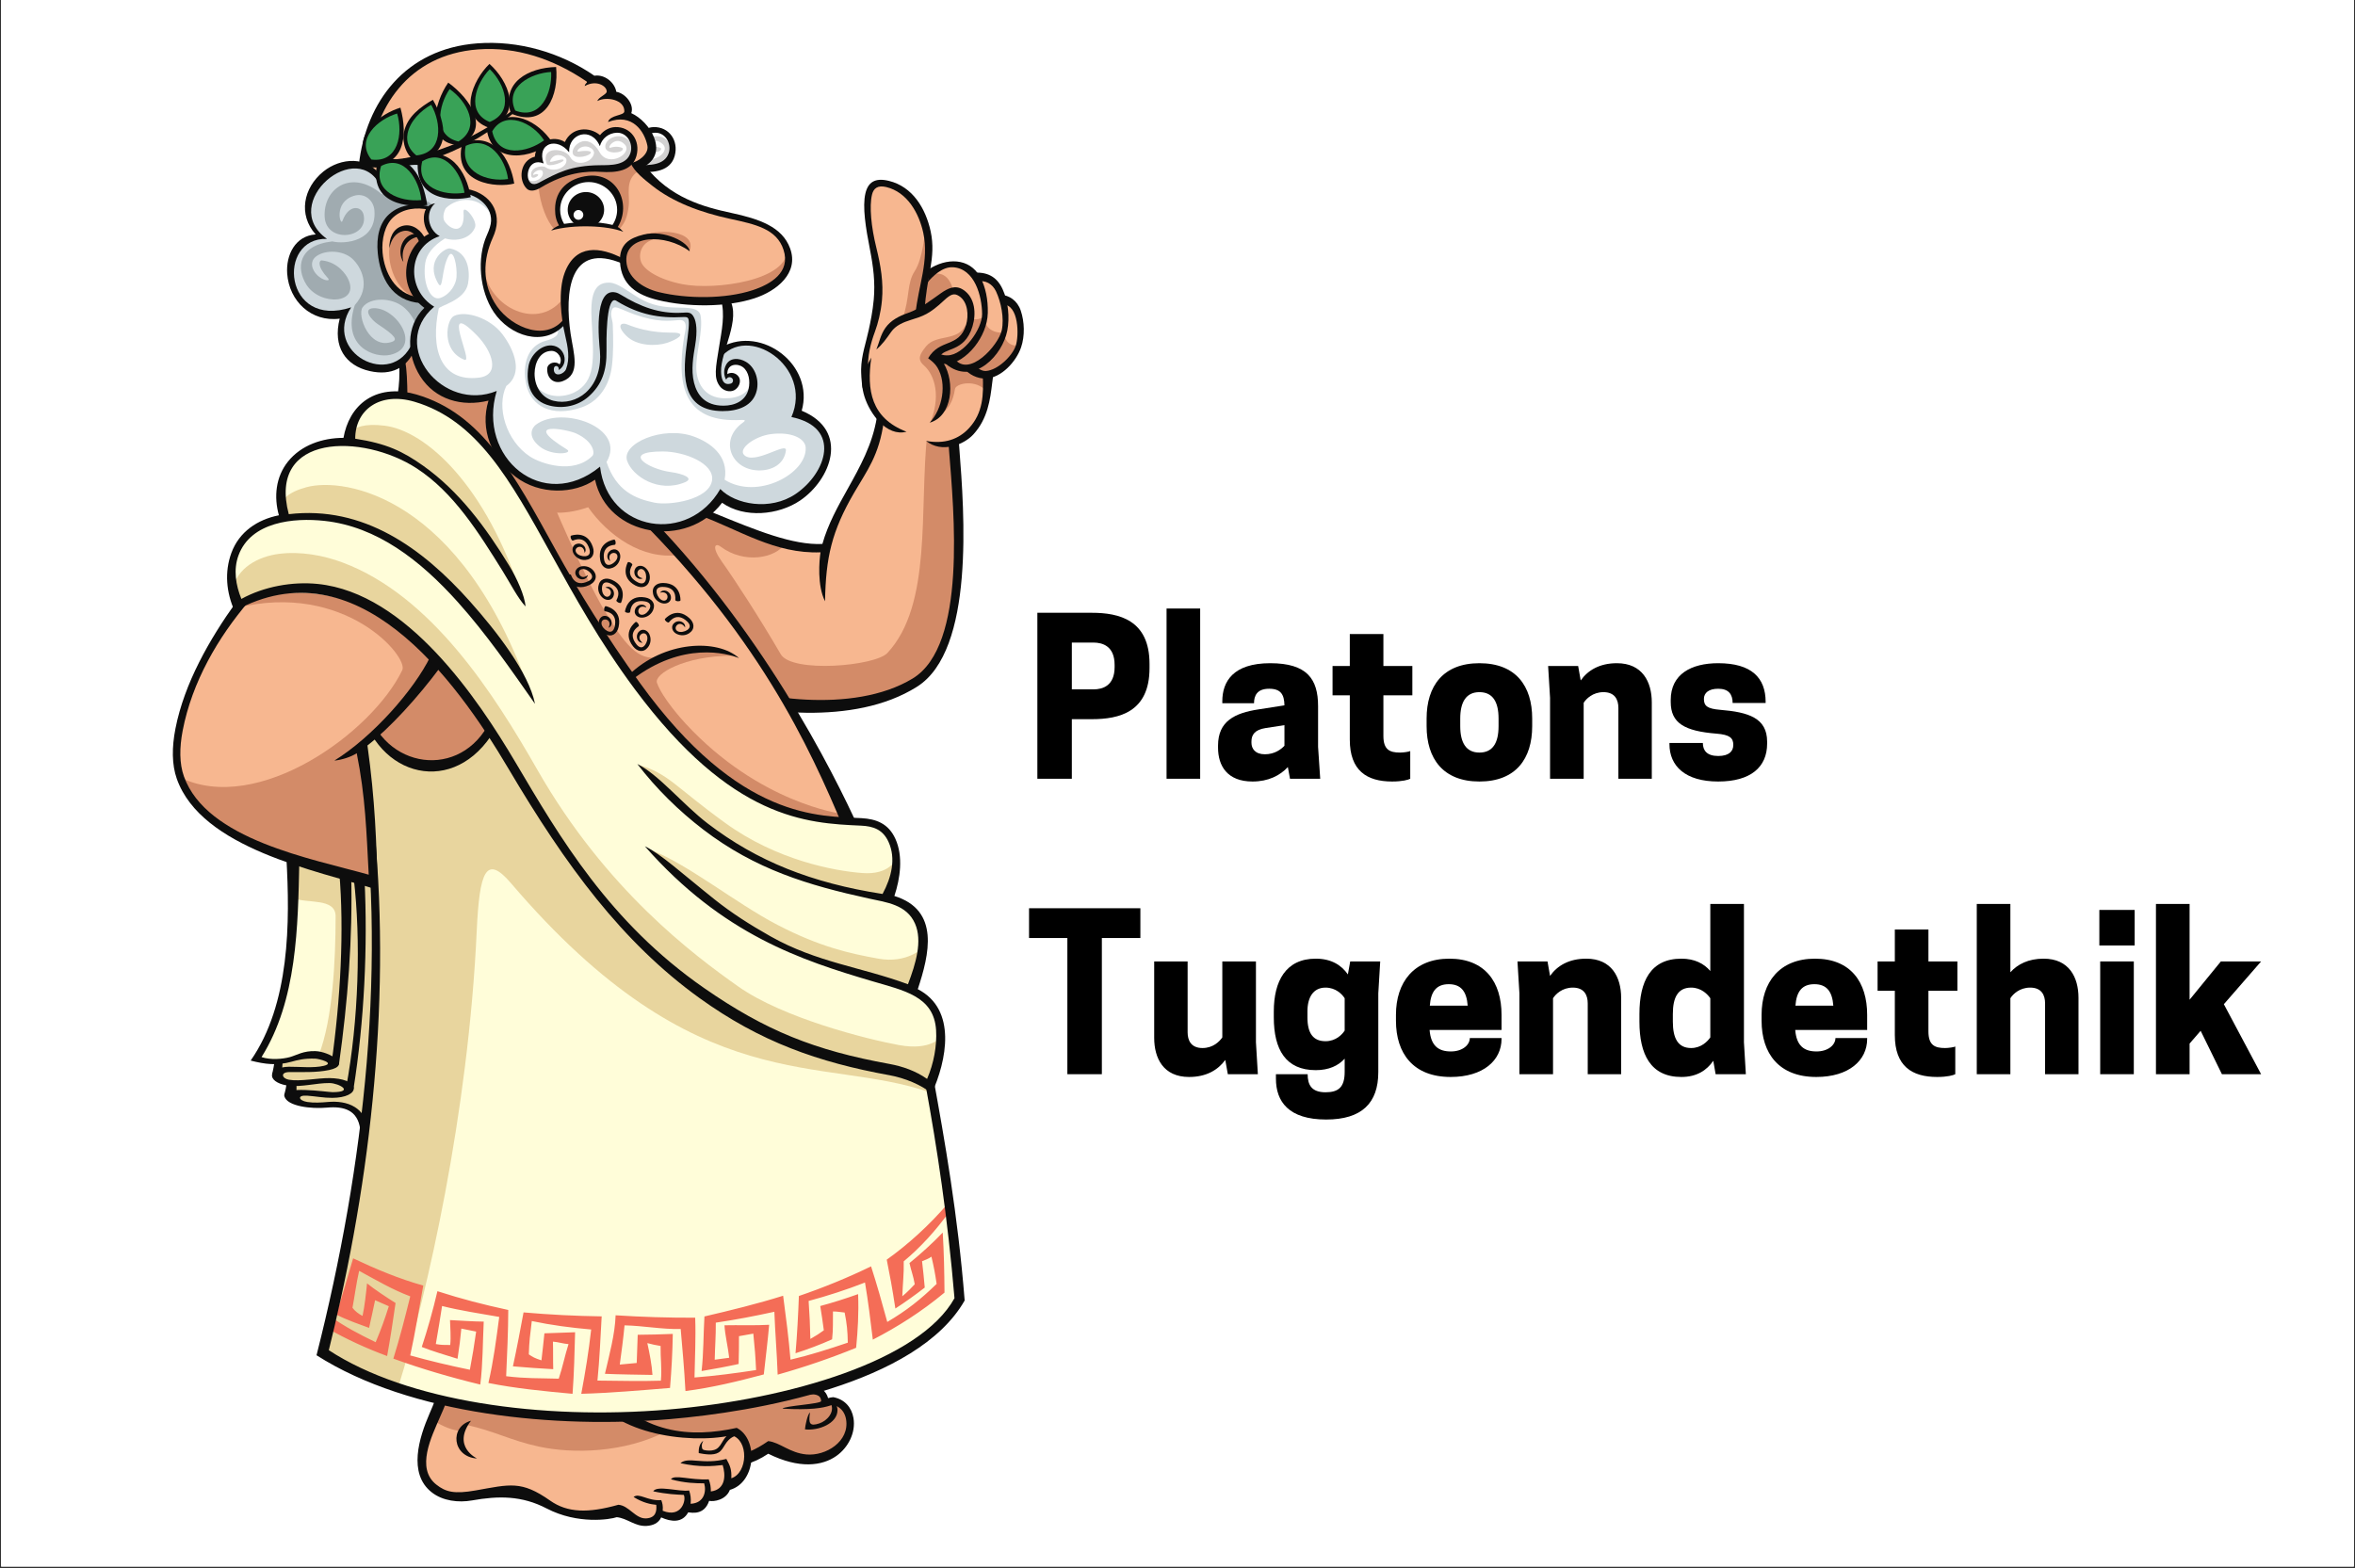 <svg xmlns="http://www.w3.org/2000/svg" xmlns:xlink="http://www.w3.org/1999/xlink" width="500" zoomAndPan="magnify" viewBox="0 0 375 249.75" height="333" preserveAspectRatio="xMidYMid meet" version="1.0"><rect x="0" y="0" width="375" height="249.75" fill="#333333" stroke="none"/><defs><g/><clipPath id="e7ff793f15"><path d="M 0.188 0 L 374.812 0 L 374.812 249.5 L 0.188 249.5 Z M 0.188 0 " clip-rule="nonzero"/></clipPath><clipPath id="cde9bf56c9"><path d="M 66 219 L 120 219 L 120 243.184 L 66 243.184 Z M 66 219 " clip-rule="nonzero"/></clipPath><clipPath id="bec30be51c"><path d="M 57 6.422 L 127 6.422 L 127 49 L 57 49 Z M 57 6.422 " clip-rule="nonzero"/></clipPath><clipPath id="6248506168"><path d="M 153 46 L 163 46 L 163 61 L 153 61 Z M 153 46 " clip-rule="nonzero"/></clipPath></defs><g clip-path="url(#e7ff793f15)"><path fill="#ffffff" d="M 0.188 0 L 374.812 0 L 374.812 256.242 L 0.188 256.242 Z M 0.188 0 " fill-opacity="1" fill-rule="nonzero"/><path fill="#ffffff" d="M 0.188 0 L 374.812 0 L 374.812 249.5 L 0.188 249.5 Z M 0.188 0 " fill-opacity="1" fill-rule="nonzero"/><path fill="#ffffff" d="M 0.188 0 L 374.812 0 L 374.812 249.5 L 0.188 249.5 Z M 0.188 0 " fill-opacity="1" fill-rule="nonzero"/></g><path fill="#d3d2d2" d="M 91.746 29.512 C 99.199 25.492 101.613 27.797 104.816 26.586 C 106.93 25.789 107.434 23.438 106.52 22.016 C 105.484 20.398 102.797 20.117 101.637 22.426 C 100.598 19.938 96.742 20.297 96.344 23.23 C 94.355 21.078 91.246 23.039 91.84 25.301 C 88.762 24.812 89.098 31.137 91.746 29.512 " fill-opacity="1" fill-rule="evenodd"/><path fill="#ffffff" d="M 91.922 28.543 C 92.18 28.402 92.727 27.871 92.477 27.273 C 92.352 26.984 91.812 27.055 91.465 27.262 C 90.957 27.57 90.855 27.969 91.152 27.832 C 91.34 27.742 91.539 27.664 91.754 27.797 C 92.02 27.957 90.859 28.668 90.707 28.098 C 90.309 26.625 92.422 26.273 92.957 26.641 C 94.309 27.582 96.5 26.66 96.281 25.383 C 96.191 24.879 94.328 24.004 93.656 25.676 C 93.504 26.062 95.48 25.215 95.801 25.453 C 96.184 25.742 93.363 26.777 93.129 26.07 C 92.152 23.145 96.121 23.594 96.875 25.008 C 97.73 26.609 100.34 25.949 100.664 24.484 C 100.816 23.793 99.867 23.277 99.203 23.328 C 98.23 23.402 97.836 24.199 98.148 24.148 C 99.566 23.91 100.23 24.082 100.184 24.297 C 100.062 24.848 97.711 25.43 97.328 24.539 C 96.828 23.387 99.598 20.637 101.621 24.34 C 103.074 26.734 106.898 24.402 105.586 23.016 C 104.059 21.41 102.57 23.777 103.312 23.523 C 104.27 23.195 105.258 23.504 105.281 23.668 C 105.371 24.402 102.676 24.633 102.484 23.496 C 102.242 22.035 105.246 20.508 106.832 23.078 C 106.559 20.402 102.973 19.762 101.637 22.426 C 100.598 19.938 96.742 20.297 96.344 23.23 C 94.355 21.078 91.246 23.039 91.84 25.301 C 89.703 25.105 89.363 27.449 90.125 28.477 C 90.535 29.031 91.328 28.91 91.922 28.543 " fill-opacity="1" fill-rule="evenodd"/><path fill="#0d0d0d" d="M 101.609 26.316 C 96.898 26.367 94.879 27.523 91.871 29.117 C 91.402 29.367 90.996 29.367 90.746 29.238 C 89.52 28.613 90.105 24.969 92.656 26.035 C 91.516 22.762 94.809 21.797 96.715 24.25 C 96.582 21.242 100.27 20.109 101.609 23.281 C 101.914 22.066 103.016 21.176 104.32 21.141 C 105.941 21.094 106.957 22.855 106.492 24.344 C 105.852 26.383 103.348 26.301 101.609 26.316 Z M 92.129 29.918 C 96.242 27.43 99.504 27.234 101.754 27.375 C 104.105 27.523 106.754 27.301 107.434 24.836 C 108.109 22.375 106.516 20.176 104.078 20.242 C 103.113 20.27 102.199 20.793 101.633 21.527 C 99.945 20.102 97.125 20.246 96.035 22.621 C 94.215 21.449 91.41 22.477 91.258 24.949 C 88.809 25.598 88.605 28.758 89.992 30.07 C 90.477 30.527 91.312 30.41 92.129 29.918 " fill-opacity="1" fill-rule="nonzero"/><path fill="#d38b68" d="M 90.215 215.605 C 90.215 215.605 84.934 220.293 85.949 226.402 C 86.965 232.512 97.422 231.211 102.203 229.66 C 109.484 227.297 113.637 236.895 122.285 230.852 C 134.82 237.32 138.578 224.254 132.578 223.129 C 131.996 223.277 131.781 223.34 131.395 223.375 C 131.172 221.641 130.074 221.418 129.172 221.473 C 128.777 220.328 127.918 220.574 126.754 220.645 C 126.133 219.445 124.695 219.789 123.719 219.988 C 122.996 217.805 113.848 219.59 107.078 215.805 L 90.215 215.605 " fill-opacity="1" fill-rule="evenodd"/><path fill="#0d0d0d" d="M 89.547 215.414 C 84.832 220.078 82.305 229.582 90.82 231.266 C 94.523 232 98.805 231.395 102.387 230.23 C 105.301 229.285 107.75 230.438 110.227 231.602 C 113.73 233.246 117.285 234.918 122.332 231.547 C 127.27 233.996 130.922 233.504 133.195 231.891 C 135.074 230.562 136.297 228.18 135.902 225.855 C 135.621 224.227 134.562 222.891 132.688 222.539 C 132.395 222.551 132.152 222.621 131.863 222.691 C 131.551 221.574 130.711 220.922 129.57 220.867 C 129.031 219.816 128.051 219.938 127.066 220.02 C 126.293 218.973 125.031 219.117 124.016 219.316 C 123.238 218.391 121.25 218.211 118.672 217.984 C 115.512 217.703 111.375 217.336 107.863 215.543 L 107.648 216.773 C 111.289 218.535 115.402 218.902 118.57 219.184 C 119.902 219.301 122.781 219.059 123.32 220.684 C 124.414 220.457 125.734 219.988 126.398 221.27 C 127.441 221.203 128.332 220.875 128.754 222.102 C 129.559 222.051 130.723 222.035 130.75 223.16 C 130.766 223.629 124.75 223.93 124.617 224.371 C 129.117 224.609 130.98 224.266 132.172 223.883 C 132.594 223.746 132.629 223.715 133.082 223.902 C 134.016 224.289 134.559 225.102 134.723 226.059 C 135.324 229.59 131.496 231.949 128.406 231.664 C 125.734 231.414 124.199 229.742 122.328 229.535 C 118.141 232.465 115.012 232.527 110.734 230.516 C 108.043 229.25 105.379 228 102.023 229.09 C 98.633 230.191 94.555 230.781 91.047 230.086 C 83.676 228.629 86.328 220.418 90.238 216.422 L 89.547 215.414 " fill-opacity="1" fill-rule="nonzero"/><path fill="#f7b790" d="M 140.215 66.586 C 138.914 74.613 133.305 79.992 131.414 87.215 C 121.609 88.02 107.391 77.367 90.68 75.359 C 98.004 86.684 106.82 99.875 114.145 111.203 C 120.57 112.578 135.652 115.215 145.711 108.867 C 155.766 102.52 152.32 75.543 151.949 68.453 C 147.293 64.902 140.215 66.586 140.215 66.586 " fill-opacity="1" fill-rule="evenodd"/><path fill="#d38b68" d="M 147.66 69.035 C 146.355 81.141 148.48 96.285 141.305 104.008 C 139.355 106.105 126.094 107.246 124.324 104.207 C 120.902 98.328 116.906 92.195 114.961 89.477 C 113.246 87.074 113.863 86.391 114.785 87.086 C 118.449 89.84 123.535 88.988 125.105 86.48 C 115.711 84.551 104.781 77.051 90.68 75.359 C 98.004 86.684 106.82 99.875 114.145 111.203 C 120.57 112.578 135.652 115.215 145.711 108.867 C 155.766 102.52 152.32 75.543 151.949 68.453 C 147.293 64.902 147.66 69.035 147.66 69.035 " fill-opacity="1" fill-rule="evenodd"/><path fill="#0d0d0d" d="M 139.625 66.488 C 138.926 70.793 136.938 74.359 134.98 77.867 C 133.402 80.691 131.848 83.484 130.953 86.641 C 126.262 86.863 120.473 84.492 113.879 81.793 C 106.969 78.965 99.188 75.773 90.75 74.762 L 89.484 74.609 L 90.18 75.688 C 93.875 81.406 97.895 87.508 101.914 93.609 C 105.965 99.766 110.02 105.922 113.645 111.531 L 114.02 111.789 C 117.254 112.484 122.672 113.492 128.562 113.531 C 134.492 113.57 140.887 112.621 146.027 109.379 C 155.242 103.559 153.539 81.512 152.77 71.559 C 152.723 70.957 152.68 70.398 152.641 69.898 C 152.328 70.102 151.488 70.363 151.031 70.512 C 151.059 70.891 151.09 71.285 151.121 71.707 C 151.875 81.434 154.023 102.789 145.332 108.07 C 135.742 113.898 119.961 111.051 114.336 108.57 C 110.676 102.91 106.879 98.98 102.91 92.949 C 99.121 87.191 95.332 81.434 91.891 76.129 C 98.898 77.16 105.391 79.863 111.43 82.086 C 117.781 84.422 123.387 88.246 130.656 87.973 C 130.445 89.312 130.109 93.262 131.375 95.773 C 131.504 88.777 132.418 84.652 136.027 78.449 C 138.035 74.996 140.008 72.523 140.734 67.09 C 140.383 66.699 140.137 66.359 139.688 66.09 L 139.625 66.488 " fill-opacity="1" fill-rule="nonzero"/><path fill="#f7b790" d="M 94.055 219.145 C 96.938 227.758 109.043 229.742 116.832 227.965 C 119.688 229.934 120.207 235.996 115.781 236.582 C 115.41 238.832 113.773 238.703 112.434 238.242 C 112.152 239.57 111.988 241.148 109.379 239.926 C 108.914 241.664 107.422 242.27 104.812 240.844 C 104.586 242.047 103.805 242.391 102.809 242.445 C 100.824 242.559 99.816 241.16 98.016 241.047 C 97.129 241.355 92.262 242.309 87.324 239.734 C 82.391 237.16 78.496 237.781 75.047 238.395 C 71.922 238.949 66.285 238.113 67.188 230.949 C 67.707 226.82 69.973 224.422 70.832 219.656 C 79.402 218.844 90.102 219.145 94.055 219.145 " fill-opacity="1" fill-rule="evenodd"/><path fill="#d38b68" d="M 94.055 219.145 C 97.699 224.93 101.277 226.703 106.105 227.984 C 99.395 231.414 91.27 231.598 85.777 230.406 C 81.227 229.418 78.938 227.996 74.23 226.941 C 74.039 226.898 73.664 227.938 73.48 227.93 C 72.191 227.863 70.676 227.34 68.555 226 C 69.449 223.629 70.238 222.934 70.832 219.656 C 79.402 218.844 90.102 219.145 94.055 219.145 " fill-opacity="1" fill-rule="evenodd"/><g clip-path="url(#cde9bf56c9)"><path fill="#0d0d0d" d="M 93.609 220.867 C 96.676 228.324 109.453 230.113 116.504 228.617 C 119.262 229.344 119.098 234.605 116.453 235.457 C 116.512 234.172 116.309 233.52 115.664 232.375 C 111.914 233.363 109.609 231.949 108.352 233.055 C 111.445 233.738 113.457 233.531 115.074 233.352 C 115.535 234.801 115.656 237.242 113.195 237.559 C 113.191 236.797 113.109 236.316 112.852 235.629 C 109.867 235.781 107.371 234.797 106.836 235.625 C 109.051 236.238 110.93 236.266 112.129 236.262 C 112.504 237.512 112.156 239.422 109.969 239.52 C 110.066 238.688 109.949 238.031 109.734 237.402 C 108.219 237.656 104.602 236.508 104.016 237.535 C 106.168 238 107.805 238.062 108.879 238.105 C 109.305 238.836 108.582 241.871 105.523 240.633 C 105.602 239.855 105.469 239.383 105.297 238.938 C 103.078 239.105 101.801 237.723 100.887 238.438 C 102.375 239.367 103.625 239.609 104.5 239.688 C 104.605 240.754 104.395 241.762 102.891 241.848 C 101.184 241.945 100.16 239.785 98.461 239.68 C 93.621 241.043 90.355 240.953 87.602 239.016 C 83.004 235.781 81.219 236.43 75.734 237.395 C 72.332 237.996 70.98 237.645 69.492 236.477 C 66.168 233.883 68.727 228.809 70.066 225.707 C 70.707 224.215 71.473 222.66 71.785 220.695 L 70.223 219.668 C 69.805 221.895 69.066 223.605 68.363 225.234 C 66.773 228.918 64.906 234.695 68.754 237.703 C 70.512 239.078 73.008 239.367 75.148 238.988 C 79.398 238.234 83.105 238.211 87.051 240.27 C 92.004 242.852 97.172 242.02 98.207 241.656 C 99.918 241.832 101.094 243.152 102.957 243.047 C 103.938 242.992 104.848 242.625 105.285 241.691 C 106.832 242.398 108.637 242.629 109.586 240.887 C 110.105 240.922 112.133 241.41 112.918 239.055 C 113.688 239.219 115.602 238.914 116.223 237.309 C 120.395 236.121 120.805 229.246 117.316 227.43 C 110.094 229 102.133 228.648 95.168 220.133 L 93.609 220.867 " fill-opacity="1" fill-rule="nonzero"/></g><path fill="#ffffff" d="M 94.332 28.52 C 91.219 27.977 86.898 31.328 89.531 36.031 C 92.117 35.629 94.297 35.492 97.582 36.203 C 99.816 34.305 99.023 29.344 94.332 28.52 " fill-opacity="1" fill-rule="evenodd"/><path fill="#0d0d0d" d="M 93.301 30.586 C 91.699 30.586 90.398 31.852 90.398 33.414 C 90.398 34.977 91.699 36.242 93.301 36.242 C 94.902 36.242 96.199 34.977 96.199 33.414 C 96.199 31.852 94.902 30.586 93.301 30.586 " fill-opacity="1" fill-rule="evenodd"/><path fill="#f7b790" d="M 137.918 136.141 C 135.879 131.883 125.324 104.125 100.141 79.793 C 96.891 76.648 96.219 76.086 92.547 73.285 C 88.168 69.473 85.879 63.801 85.102 59.406 L 65.559 46.812 L 63.234 50.543 C 63.234 50.543 64.512 58.473 63.352 66.637 C 62.184 74.801 101.387 141.973 137.918 136.141 " fill-opacity="1" fill-rule="evenodd"/><path fill="#d38b68" d="M 133.961 129.609 C 133.961 129.609 120.906 127.945 109.184 115.266 C 108.613 114.652 105.504 111.223 104.613 108.773 C 104.094 107.352 108.988 104.484 116.457 104.438 C 117.398 104.434 113.918 103.094 110.539 103.398 C 106.941 103.723 104.734 104.68 104.734 104.68 C 101.648 105.234 99.527 102.789 96.152 97.074 C 92.781 91.359 87.777 79.582 86.965 77.48 C 83.281 76.938 82.328 75.633 79.809 74.098 C 82.93 78.223 96.152 101.969 100.34 107.918 C 104.531 113.867 118.605 131.828 134.773 130.777 L 133.961 129.609 " fill-opacity="1" fill-rule="evenodd"/><path fill="#d38b68" d="M 108.09 88.383 C 105.164 84.977 103.605 83.141 100.141 79.793 C 96.891 76.648 96.219 76.086 92.547 73.285 C 88.168 69.473 85.879 63.801 85.102 59.406 L 65.559 46.812 L 63.234 50.543 C 63.234 50.543 64.102 57.43 63.926 62.965 C 74.961 64.895 80.523 75.141 83.602 79.93 C 86.023 81.887 89.492 82.215 93.656 80.793 C 96.801 85.266 102.27 89.215 108.09 88.383 " fill-opacity="1" fill-rule="evenodd"/><path fill="#fffdd9" d="M 46.598 136.723 C 46.953 147.336 46.613 158.934 40.781 168.676 C 40.781 168.676 42.918 169.238 44.168 169.121 C 44.168 169.121 43.789 170.73 44.078 171.406 C 44.371 172.078 46.32 172.574 46.32 172.574 C 46.32 172.574 45.914 174.535 46.465 174.973 C 47.02 175.414 47.836 176.23 51.703 176.059 C 55.574 175.883 56.949 176.664 58.059 179.055 C 58.059 179.055 61.023 159.461 59.625 140.453 C 55.48 139.414 51.137 138.121 46.598 136.723 " fill-opacity="1" fill-rule="evenodd"/><path fill="#0d0d0d" d="M 63.582 58.035 C 63.617 60.055 63.625 60.762 63.293 63.105 L 64.883 63.199 C 64.832 60.551 64.805 59.121 64.492 57.254 Z M 137.484 133.574 C 134.344 126.375 123.664 103.836 105.406 84.297 L 103.203 84.055 C 122.859 104.191 130.207 122 135.363 134.391 L 137.484 133.574 " fill-opacity="1" fill-rule="nonzero"/><path fill="#f7b790" d="M 94.332 28.52 C 91.219 27.977 86.898 31.328 89.531 36.031 C 92.117 35.629 94.297 35.492 97.582 36.203 C 99.816 34.305 99.023 29.344 94.332 28.52 Z M 101.789 26.109 C 101.875 26.41 102 26.746 102.156 27.109 C 110.543 36.852 122.875 32.055 125.336 39.605 C 127.789 47.137 114.004 49.402 105.266 47.438 C 101.098 52.668 94.367 58.039 85.875 56.527 C 70.535 53.801 72.441 48.715 63 47.926 C 53.766 34.039 55.117 9.094 76.047 7.504 C 82.422 7.023 89.16 8.922 94.535 12.723 C 95.73 12.211 97.848 13.914 97.531 15.176 C 99.402 15.141 100.465 17.121 99.914 18.246 C 102.547 18.816 105.766 25.105 101.789 26.109 " fill-opacity="1" fill-rule="evenodd"/><path fill="#d38b68" d="M 89.988 47.102 C 86.016 53.109 77.637 48.961 77.078 42.73 C 77.07 50.848 84.449 56.418 89.988 51.301 C 89.988 51.301 89.754 50.078 89.988 47.102 " fill-opacity="1" fill-rule="evenodd"/><path fill="#a0abb0" d="M 70.816 32.969 C 73.848 25.152 62.227 22.566 60.664 29.355 C 59.574 25.566 54.984 24.957 51.672 27.656 C 47.941 30.703 48.52 35.656 51.418 37.879 C 42.965 36.949 44.559 52.48 54.812 49.867 C 51.289 58.91 65.043 63.305 66.531 53.086 C 66.66 52.223 68.441 50.086 68.375 49.004 L 70.816 32.969 " fill-opacity="1" fill-rule="evenodd"/><path fill="#ced8dd" d="M 70.352 33.668 C 73.383 25.852 62.227 22.566 60.664 29.355 C 59.574 25.566 54.984 24.957 51.672 27.656 C 47.941 30.703 48.52 35.656 51.418 37.879 C 42.965 36.949 44.559 52.48 54.812 49.867 C 51.289 58.91 65.043 63.305 66.531 53.086 C 66.605 52.578 66.066 50.379 64.227 48.887 C 62.371 47.379 58.953 47.297 57.746 48.941 C 56.828 50.188 58.777 55.711 62.41 54.449 C 63.375 54.117 62.934 53.457 60.191 51.652 C 59.023 50.887 57.738 49.168 59.465 49.09 C 63.09 48.922 67.344 55.359 62.094 56.527 C 59.742 57.051 54.316 55.355 56.5 48.59 C 59.176 45.625 57.48 42.465 56.082 41.195 C 54.645 39.887 51.895 39.719 50.367 40.82 C 49.598 41.375 49.578 42.18 49.816 42.781 C 50.551 44.629 52.902 45.035 52.219 44.305 C 50.461 42.426 50.801 41.434 51.25 41.48 C 53.895 41.746 55.156 43.879 55.391 44.352 C 57.461 48.469 50.949 48.789 48.777 45.32 C 47.16 42.734 47.438 39.066 52.918 38.453 C 54.883 38.934 60.008 38.473 59.621 33.516 C 59.5 31.914 58.055 30.629 56.289 31.211 C 53.078 32.273 54.211 36.055 54.523 35.203 C 55.516 32.477 57.594 32.77 57.902 34.223 C 58.715 38.074 51.98 38.766 51.703 34.605 C 51.406 30.09 55.906 26.773 60.805 30.941 C 65.133 30.336 67.176 31.199 70.352 33.668 " fill-opacity="1" fill-rule="evenodd"/><path fill="#0d0d0d" d="M 71.84 31.332 C 72.145 28.613 70.742 26.188 67.883 25.355 C 65.184 24.566 62.031 25.512 60.68 28.133 C 58.609 24.773 54.23 25.094 51.48 27.332 C 48.301 29.926 47.449 34.188 50.266 37.34 C 47 37.559 45.52 40.629 45.73 43.586 C 46.043 47.949 49.551 51.336 54.094 50.754 C 52.961 55.215 54.996 58.238 58.895 59.109 C 62.41 59.891 64.688 58.5 65.895 56.023 C 66.07 55.66 65.789 54.961 65.668 54.602 C 62.422 62.152 51.262 56.066 55.914 48.953 C 45.176 52.52 43.98 37.793 52.062 38.047 C 44.141 32.445 57.074 21.457 60.738 29.93 C 61.539 27.152 64.961 25.691 67.598 26.457 C 69.934 27.141 71.164 29.324 70.727 31.52 L 71.84 31.332 " fill-opacity="1" fill-rule="nonzero"/><path fill="#fffdd9" d="M 137.883 136.402 C 144.664 152.332 149.863 174.121 152.605 206.957 C 140.805 227.516 76.684 232.016 51.09 215.59 C 59.551 182.289 61.668 147.547 57.754 121.867 C 55.457 106.789 47.773 101.145 47.852 94.43 C 47.957 85.223 57.207 77.824 65.219 76.25 C 69.023 75.5 98.113 138.973 137.883 136.402 " fill-opacity="1" fill-rule="evenodd"/><path fill="#e8d59e" d="M 137.883 136.402 C 141.691 145.352 145.004 156.148 147.656 169.715 C 147.883 170.867 147.984 172.848 148.203 174.039 C 130.891 167.945 111.156 175.578 81.379 140.688 C 77.398 136.023 76.348 138.758 75.91 148.312 C 74.582 177.254 68.035 206.086 63.48 220.719 C 60.387 220.199 55.488 218.414 51.09 215.59 C 59.551 182.289 61.668 147.547 57.754 121.867 C 55.457 106.789 47.773 101.145 47.852 94.43 C 47.957 85.223 57.207 77.824 65.219 76.25 C 69.023 75.5 98.113 138.973 137.883 136.402 " fill-opacity="1" fill-rule="evenodd"/><path fill="#e8d59e" d="M 46.598 136.723 C 46.668 138.797 46.711 140.906 46.691 143.035 C 48.887 143.977 53.438 142.945 53.441 145.941 C 53.441 153.102 52.969 162.305 50.789 167.977 C 48.547 167.477 46.902 169.121 44.168 169.121 C 44.168 169.121 43.789 170.73 44.078 171.406 C 44.371 172.078 46.32 172.574 46.32 172.574 C 46.32 172.574 45.914 174.535 46.465 174.973 C 47.02 175.414 47.836 176.23 51.703 176.059 C 55.574 175.883 56.949 176.664 58.059 179.055 C 58.059 179.055 61.023 159.461 59.625 140.453 C 55.48 139.414 51.137 138.121 46.598 136.723 " fill-opacity="1" fill-rule="evenodd"/><path fill="#f46d57" d="M 151.004 191.621 C 148 195.148 144.484 198.309 141.199 200.637 C 141.727 203.305 142.039 204.887 142.574 208.418 C 144.105 207.434 145.77 206.238 147.254 205.082 C 147.148 203.68 146.973 202.285 146.824 200.887 C 147.371 200.648 147.781 200.551 148.32 200.16 C 148.727 201.887 148.887 202.754 149.145 204.496 C 146.543 207.023 144.34 208.762 141.285 210.559 C 140.438 207.461 139.688 204.758 138.703 201.703 C 135.066 203.488 130.957 205.152 127.211 206.426 C 127.102 209.395 126.934 212.586 126.676 215.543 C 128.516 214.957 130.703 214.145 132.5 213.324 C 132.695 211.633 132.602 210.41 132.637 208.891 C 133.27 208.883 133.785 208.988 134.496 209.059 C 134.867 210.906 134.965 212.012 135 213.859 C 131.867 214.918 129.062 215.816 125.875 216.57 C 125.594 213.164 125.152 209.77 124.703 206.383 C 120.645 207.664 116.285 208.723 112.172 209.684 C 112 212.57 112.043 215.508 111.719 218.379 C 113.711 218.043 115.66 217.684 117.617 217.254 C 117.664 215.773 117.672 214.301 117.672 212.824 C 118.438 212.691 119.211 212.562 119.953 212.418 C 120.168 214.441 120.309 216.191 120.395 218.223 C 117.133 218.723 113.883 219.152 110.59 219.406 C 110.652 216.328 110.816 212.969 110.699 209.883 C 106.457 209.898 102.234 209.77 98.027 209.5 C 97.93 212.52 97.02 215.816 96.328 218.82 C 98.316 218.914 101.914 218.965 103.895 218.996 C 103.801 217.41 103.43 215.512 103.078 213.93 C 103.867 214.137 104.418 214.262 105.188 214.383 C 105.16 216.422 105.414 217.875 105.238 219.914 C 101.852 220.031 98.527 219.914 95.137 219.898 C 95.473 216.5 95.617 213.082 95.809 209.672 C 91.633 209.613 87.488 209.398 83.367 209.039 C 82.828 211.91 82.301 214.773 81.676 217.629 C 83.82 217.812 85.938 217.973 88.094 218.082 C 88.047 216.625 88.094 215.16 88.047 213.695 C 88.879 213.75 89.707 214.035 90.527 214.09 C 89.887 216.105 89.641 217.586 88.973 219.594 C 85.637 219.496 83.879 219.594 80.598 219.203 C 80.75 215.75 80.926 212.059 80.934 208.652 C 76.906 207.781 73.527 206.906 69.652 205.66 C 68.938 208.738 68.07 211.789 67.16 214.543 C 68.723 215.176 71.254 215.93 72.855 216.426 C 73.164 214.398 73.312 213.242 73.461 211.617 C 74.258 211.789 75.047 211.945 75.82 212.094 C 75.539 214.129 75.203 216.152 74.82 218.172 C 71.625 217.52 68.434 216.766 65.324 215.891 C 66.141 212.145 66.711 208.535 67.398 204.766 C 63.535 203.688 59.844 202.137 56.23 200.426 C 55.363 203.344 54.496 206.484 53.516 209.367 C 55.246 210.27 57.535 211.043 58.77 211.504 C 59.094 210.035 59.426 208.57 59.73 207.098 C 60.461 207.422 61.203 207.738 61.914 208.055 C 61.262 210.113 60.672 211.777 59.82 213.785 C 57.047 212.441 55.109 211.418 52.547 209.668 C 52.422 210.23 52.246 211.109 52.141 211.586 C 55.195 213.328 58.371 214.777 61.645 215.988 C 62.16 213.18 62.578 210.367 62.988 207.543 C 61.574 206.652 59.785 205.484 58.445 204.418 C 58.289 206.035 58.051 208.137 57.727 209.602 C 57.078 209.266 56.492 208.809 56.125 208.297 C 56.453 206.621 56.715 204.477 57.188 202.422 C 59.965 203.918 62.398 205.379 65.328 206.484 C 64.48 209.895 63.68 213.047 62.637 216.402 C 67.051 218.016 71.883 219.422 76.477 220.531 C 76.887 217.41 76.871 213.645 77.027 210.504 C 75.309 210.492 73.535 210.352 71.66 210.262 C 71.688 211.57 71.832 212.926 71.688 214.23 C 70.723 214.227 70.238 214.238 69.398 214.078 C 69.836 211.664 70.059 210.094 70.391 208.02 C 73.445 208.781 76.352 209.203 79.496 209.758 C 79.016 213.367 78.594 216.727 77.77 220.281 C 82.074 221.145 86.801 221.609 91.172 222.004 C 91.406 218.871 91.496 215.34 91.578 212.199 C 89.957 212.27 88.32 212.324 86.691 212.371 C 86.562 213.809 86.371 215.238 86.219 216.676 C 85.109 216.316 84.836 216.152 84.207 215.723 C 84.254 213.715 84.434 212.434 84.68 210.414 C 87.828 211.078 90.883 211.477 94.137 211.762 C 93.727 215.367 93.223 218.438 92.559 222.004 C 97.156 221.879 102.074 221.449 106.691 221.07 C 106.93 218.203 107.09 215.34 107.133 212.465 C 105.281 212.543 103.422 212.59 101.547 212.602 C 101.504 214.102 101.453 215.594 101.387 217.094 C 100.504 217.191 99.562 217.277 98.691 217.348 C 98.973 215.266 99.254 213.191 99.449 211.102 C 102.484 211.164 105.344 211.75 108.391 211.684 C 108.688 215.172 108.941 217.711 109.148 221.562 C 113.336 221.035 117.5 220.016 121.625 218.918 C 121.902 216.359 122.258 213.57 122.477 211.012 C 120.379 211.145 117.473 211.039 115.363 211.09 C 115.449 212.676 115.938 214.617 116.113 216.266 C 115.348 216.375 114.574 216.473 113.809 216.574 C 113.852 214.508 114 212.742 113.98 210.672 C 117.281 210.18 120.043 209.648 123.305 208.938 C 123.434 212.398 123.699 215.312 123.832 218.953 C 128.039 217.77 132.215 216.348 136.328 214.672 C 136.594 211.918 136.762 209.203 136.641 206.125 C 134.648 206.836 132.637 207.48 130.613 208.023 C 130.871 209.516 130.969 210.391 131.184 211.891 C 130.488 212.395 129.984 212.734 129.039 213.266 C 128.996 211.25 128.91 209.227 128.762 207.215 C 131.785 206.402 134.789 205.43 137.738 204.277 C 138.25 207.301 138.617 210.332 138.984 213.379 C 142.895 211.359 146.727 208.945 150.398 205.883 C 150.375 202.688 150.312 199.508 150.117 196.316 C 148.555 197.973 146.469 199.84 144.82 201.18 C 145.133 202.574 145.418 203.16 145.66 204.555 C 145.195 205.055 144.496 205.801 143.68 206.469 C 143.746 204.496 143.953 202.875 143.906 200.902 C 146.5 198.762 149.078 195.941 151.188 192.977 C 151.125 192.5 151.062 192.043 151.004 191.621 " fill-opacity="1" fill-rule="nonzero"/><path fill="#0d0d0d" d="M 147.395 172.887 C 149.195 182.707 150.898 193.82 151.988 206.777 C 146.516 216.656 125.863 222.859 106.445 224.508 C 86.215 226.227 64.797 223.199 52.359 215.059 C 53.004 212.484 53.617 209.793 54.195 207.184 C 60.34 179.395 62.59 149.633 58.348 121.773 C 57.055 113.285 54.078 107.762 51.707 103.363 C 50.035 100.258 48.176 97.07 48.5 93.406 C 48.098 93.406 47.695 93.418 47.301 93.434 C 46.988 97.312 48.879 100.641 50.652 103.93 C 52.977 108.246 55.898 113.668 57.16 121.953 C 61.855 152.762 58.023 185.848 50.402 215.863 C 65.406 225.434 88.602 227.574 106.727 226.031 C 120.066 224.898 145.969 220.52 153.609 207.141 C 152.527 193.473 150.402 181.469 148.609 171.617 C 148.305 171.918 147.684 172.508 147.395 172.887 " fill-opacity="1" fill-rule="nonzero"/><path fill="#f7b790" d="M 69.184 37.395 C 68.379 36.82 67.391 35.23 68.199 33.109 C 67.363 32.996 66.684 32.895 66.066 32.945 C 62.199 33.258 60.031 35.992 60.426 40.293 C 60.883 45.289 63.617 47.625 66.555 47.598 C 63.484 43.332 65.641 38.285 69.184 37.395 " fill-opacity="1" fill-rule="evenodd"/><path fill="#d38b68" d="M 66.555 47.598 C 64.105 44.199 64.977 40.301 67.227 38.41 C 66.816 36.832 65.426 36.254 64.297 36.426 C 62.918 36.641 62.203 37.789 62 39.539 C 61.719 41.938 62.875 46.402 66.555 47.598 " fill-opacity="1" fill-rule="evenodd"/><path fill="#ffffff" d="M 113.188 59.227 C 114.477 53.863 119.77 53.938 123.227 56.012 C 126.18 57.781 128.797 61.492 126.949 65.891 C 139.086 69.289 126.219 87.348 114.773 79.227 C 110.801 87.078 96.434 85.426 95.176 75.332 C 86.77 81.969 74.48 73.324 78.594 62.914 C 68.277 66.543 61.668 54.496 68.555 48.961 C 63.02 45.629 64.711 38.375 69.312 37.488 C 66.129 34.348 69.461 30.242 73.191 30.363 C 76.613 30.477 80.125 33.145 78.082 37.68 C 76.613 40.934 76.496 45.754 78.629 49.121 C 82.074 54.559 90.215 54.98 91.949 47.672 C 92.465 45.496 96.137 45.309 100.352 45.863 C 110.457 45.984 112.047 47.676 113.188 59.227 " fill-opacity="1" fill-rule="evenodd"/><path fill="#ced8dd" d="M 114.977 56.016 C 120.742 51.551 129.734 59.254 126.949 65.891 C 139.086 69.289 126.219 87.348 114.773 79.227 C 110.801 87.078 96.434 85.426 95.176 75.332 C 86.77 81.969 74.48 73.324 78.594 62.914 C 68.277 66.543 61.668 54.496 68.555 48.961 C 63.02 45.629 64.711 38.375 69.312 37.488 C 66.129 34.348 69.461 30.242 73.191 30.363 C 74.219 30.398 75.254 30.66 76.148 31.137 C 76.645 31.406 78.117 32.559 78.355 34.391 C 76.398 31.02 72.805 31.422 71.023 33.125 C 70.898 33.242 70.309 34.496 70.793 35.242 C 71.719 36.672 74.098 37.5 73.809 33.785 C 73.695 32.367 76.098 35.074 75.637 36.227 C 74.887 38.09 72.582 38.504 70.867 37.969 C 68.891 39.199 67.914 40.57 67.719 41.855 C 67.23 45.07 68.555 48.066 70.168 47.441 C 71.812 46.809 72.609 45.199 72.691 44.168 C 72.844 42.297 72.176 39.5 71.445 40.742 C 70.273 42.73 70.578 46.52 69.777 45.156 C 67.609 41.445 70.965 39.434 71.656 39.57 C 74.703 40.18 74.852 43.41 74.527 45.172 C 74.02 47.914 69.965 48.672 69.863 49.152 C 68.531 55.426 70.066 60.898 76.254 60.152 C 79.773 59.73 78.379 55.902 75.938 53.414 C 69.902 47.262 75.527 57.918 73.957 57.305 C 70.246 55.852 71.035 50.93 72.293 50.324 C 74.199 49.41 78.039 50.664 79.977 53.203 C 81.875 55.691 83.398 59.445 80.621 61.477 C 79.004 64.797 80.566 70.207 84.395 72.719 C 86.094 73.836 91.32 75.641 94.332 72.609 C 94.75 72.188 94.535 70.32 91.73 69.035 C 90.371 68.41 82.691 66.91 90.285 71.598 C 91.355 72.262 87.906 72.691 85.957 71.133 C 83.812 69.418 84.832 68.031 85.32 67.66 C 89.406 64.543 99.863 68.047 96.582 73.586 C 98.141 78.223 101.199 79.441 104.211 80.062 C 106.609 80.562 112.938 79.609 113.387 76.5 C 113.77 73.832 109.047 71.914 105.547 71.91 C 98.809 71.898 103.152 74.688 106.777 75.184 C 108.887 75.473 110.539 76.199 109.082 76.809 C 104.828 78.594 100.684 75.828 99.859 73.391 C 98.934 70.641 105.543 67.75 110.461 69.523 C 112.949 70.418 116.125 72.508 115.387 76.41 C 120.645 79.719 128.531 75.395 128.293 71.289 C 128.207 69.777 125.926 68.73 122.754 69.145 C 120.188 69.48 117.527 71.457 118.473 72.449 C 120.094 74.16 125.348 70.25 125.145 71.77 C 124.848 73.992 122.844 74.996 120.715 74.926 C 116.527 74.789 114.613 70.359 117.914 67.602 C 118.383 67.211 119.117 66.836 118.039 66.891 C 109.391 67.348 107.555 62.105 108.949 53.574 C 109.043 53.008 109.766 50.867 108.164 50.98 C 106.566 51.098 104.703 51.391 101.039 50.078 C 98.492 49.164 97.66 48.352 97.371 49.566 C 97.18 50.363 97.551 50.93 97.578 51.738 C 97.656 54.02 97.695 56.031 97.449 58.211 C 97.082 61.449 95.312 63.957 92.605 64.887 C 87.805 66.539 84.578 64.652 83.824 61.328 C 83.066 58.008 84.055 55.035 86.906 54.277 C 89.754 53.516 88.652 52.352 88.652 52.352 L 90.047 51.359 C 89.773 48.383 88.883 37.508 99.121 41.562 C 99.121 48.438 110.66 47.996 115.289 47.859 C 116.574 50.977 115.289 53.051 114.977 56.016 " fill-opacity="1" fill-rule="evenodd"/><path fill="#d38b68" d="M 101.102 25.938 C 101.25 26.367 102.055 26.973 101.637 27.246 C 99.414 28.715 100.344 31.023 100.105 32.871 C 99.879 34.633 99.516 35.504 98.574 36.551 C 98.297 36.387 98 36.312 97.625 36.238 C 100.707 31.934 97.105 28.227 93.715 28.5 C 88.938 28.883 88.02 33.266 89.547 36.086 C 89.066 36.18 88.664 36.266 88.234 36.461 C 87.145 35.348 85.98 32.586 85.746 29.668 C 90.262 27.027 93.836 26.93 96.648 26.766 C 98.77 26.641 99.742 26.316 101.102 25.938 " fill-opacity="1" fill-rule="evenodd"/><path fill="#ffffff" d="M 99.062 41.266 C 95.922 39.93 92.379 39.703 90.555 44.27 C 88.043 50.559 92.285 54.898 90.695 59.008 C 90.176 60.344 87.617 61.027 87.734 58.73 C 87.777 57.895 88.949 57.656 89.246 58.223 C 90.645 55.559 86.699 54.133 84.922 57.543 C 83.648 59.984 84.977 63.672 88 64.422 C 92.16 65.453 96.672 62.004 96.121 55.863 C 95.742 51.621 96.402 46.133 98.457 47.402 C 102.23 49.734 104.844 50.129 108.805 49.902 C 110.121 49.824 110.777 50.211 109.98 54.934 C 109.414 58.281 108.52 65.227 115.207 65.219 C 121.141 65.211 120.746 59.121 118.547 57.965 C 116.734 57.016 115.258 58.422 115.668 59.836 C 116.691 59.426 117.16 59.934 117.301 60.43 C 117.398 60.801 116.867 62.191 115.66 61.543 C 115.191 61.297 114.703 60.77 114.66 58.809 C 114.621 56.852 115.699 52.566 115.637 49.414 C 115.625 48.832 115.566 48.309 115.457 47.832 C 110.574 48.418 99.27 48.402 99.062 41.266 " fill-opacity="1" fill-rule="evenodd"/><path fill="#0d0d0d" d="M 68.602 32.934 C 66.484 32.383 63.891 32.371 61.953 34.129 C 60.434 35.504 59.902 37.742 60.156 40.332 C 60.531 44.141 62.332 47.98 67.027 48.273 C 67.125 48.086 66.359 47.512 66.469 47.324 C 62.891 46.746 61.207 43.355 60.922 40.254 C 60.727 38.109 61.305 35.797 62.609 34.617 C 64.172 33.203 66.406 32.953 68.344 33.422 C 68.391 33.305 68.531 33.098 68.602 32.934 " fill-opacity="1" fill-rule="nonzero"/><path fill="#0d0d0d" d="M 70.785 31.289 L 70.816 30.453 C 71.629 30.117 72.492 29.969 73.352 29.996 C 76.344 30.098 79.223 32.027 79.113 35.359 C 79.086 36.168 78.879 36.961 78.441 37.926 C 76.949 41.234 76.664 45.277 79.137 48.801 C 81.531 52.219 87.27 54.664 90.09 50.406 L 89.934 51.688 C 86.602 55.371 81.164 53.492 78.633 49.723 C 76.359 46.332 75.879 41.109 77.539 37.43 C 77.906 36.613 78.176 35.832 78.195 35.184 C 78.281 32.543 75.582 30.805 73.266 30.73 C 72.484 30.703 71.555 30.914 70.785 31.289 Z M 114.562 57.195 C 118.922 51.34 129.531 58.398 126.023 66.426 C 134.094 68.078 131.594 75.363 126.676 78.691 C 122.648 81.41 117.09 80.367 114.695 77.891 C 109.629 86.723 96.789 84.793 95.547 74.328 C 86.438 81.809 75.902 72.82 79.098 62.27 C 70.523 65.77 61.828 55.102 69.137 48.848 C 64.699 46.195 64.801 39.355 70.016 37.609 C 68.152 36.629 67.652 33.793 69.277 32.391 C 68.613 32.484 67.766 32.871 67.555 34.07 C 67.355 35.168 67.633 36.332 68.312 37.25 C 66.289 38.246 65.031 40.293 64.738 42.52 C 64.395 45.121 65.477 47.512 67.574 49.031 C 64.562 51.973 64.777 56.57 66.914 59.934 C 69.281 63.656 73.547 64.859 77.785 63.809 C 76.375 68.379 78.289 73.02 82.074 75.922 C 85.957 78.902 91.473 78.688 94.75 76.406 C 96.73 85.531 109.34 87.512 114.984 80.082 C 118.535 82.594 123.977 82.043 127.391 79.734 C 132.273 76.434 135.391 68.645 127.66 65.418 C 129.723 58.211 121.371 51.785 114.938 55.266 L 114.562 57.195 " fill-opacity="1" fill-rule="nonzero"/><path fill="#d38b68" d="M 57.766 111.184 C 58.812 127.277 79.168 124.359 79.285 111.066 C 79.285 111.066 74.633 105.469 69.863 101.273 L 57.766 111.184 " fill-opacity="1" fill-rule="evenodd"/><path fill="#ced8dd" d="M 97.066 45.02 C 94.449 44.922 93.977 47.332 94.215 51.207 C 94.594 57.223 94.84 60.82 91.449 62.508 C 89.996 63.234 86.496 63.836 84.812 60.594 C 85.16 62.336 86.109 63.953 88 64.422 C 92.16 65.453 96.672 62.004 96.121 55.863 C 95.742 51.621 96.402 46.133 98.457 47.402 C 102.23 49.734 104.551 50.359 108.516 50.133 C 109.828 50.059 110.777 50.211 109.98 54.934 C 109.418 58.281 108.52 65.227 115.207 65.219 C 119.566 65.211 120.508 61.926 119.832 59.723 C 119.789 62.676 117.512 63.449 115.484 63.445 C 112.004 63.441 110.934 60.77 110.879 58.723 C 110.809 56.062 111.98 52.793 111.562 50.285 C 111.344 48.969 109.453 49.016 107.875 48.992 C 105.695 48.961 103.805 48.672 101.82 47.508 C 99.957 46.41 98.391 45.066 97.066 45.02 " fill-opacity="1" fill-rule="evenodd"/><path fill="#0d0d0d" d="M 57.168 111.223 C 59.031 123.266 71.449 127.191 78.184 117.215 L 77.602 115.684 C 72.516 124.512 60.086 122.113 58.152 111.453 C 57.723 110.875 57.906 111.117 57.168 111.223 " fill-opacity="1" fill-rule="nonzero"/><path fill="#0d0d0d" d="M 99.238 41.195 C 95.547 39.266 91.648 38.84 89.914 43.453 C 88.844 46.305 89.336 50.656 89.973 53.328 C 90.441 55.305 90.773 57.141 90.137 58.793 C 89.984 59.188 89.527 59.535 89.078 59.617 C 88.457 59.734 88.164 59.324 88.191 58.773 C 88.234 57.969 89.152 58.277 88.953 58.953 C 90.699 57.895 89.914 55.164 87.836 55.023 C 86.176 54.91 84.461 56.531 84.152 58.324 C 83.625 61.398 84.68 63.902 87.535 64.609 C 89.719 65.152 92.043 64.656 93.73 63.16 C 95.887 61.242 96.621 58.98 96.578 55.859 C 96.559 54.355 96.496 47.645 97.91 47.816 C 98.059 47.836 98.234 47.969 98.359 48.043 C 101.727 50.07 104.906 50.723 108.836 50.5 C 109.23 50.477 109.516 50.508 109.617 50.809 C 109.816 51.395 109.602 52.918 109.309 55.184 C 108.652 60.293 108.801 65.449 115.047 65.48 C 117.473 65.496 119.934 64.691 120.508 62.18 C 120.891 60.477 120.262 58.504 118.789 57.637 C 117.684 56.98 116.234 56.922 115.605 58.129 C 115.199 58.902 115.238 59.82 115.629 60.469 C 115.91 59.793 116.719 60.082 116.723 60.59 C 116.723 60.961 116.473 61.07 116.336 61.105 C 115.023 61.465 114.852 60.113 114.82 59.191 C 114.711 56.047 118.102 50.809 116.133 47.586 L 114.797 47.676 C 115.496 50.078 114.91 52.715 114.523 55.121 C 113.957 58.625 113.598 60.223 114.66 61.566 C 115.047 62.059 115.848 62.48 116.648 62.262 C 117.398 62.055 117.996 61.133 117.781 60.344 C 117.578 59.602 116.59 59.09 115.82 59.594 C 115.766 57.844 117.52 57.883 118.293 58.473 C 119.273 59.219 119.473 60.742 119.207 61.914 C 118.77 63.848 117.02 64.617 115.207 64.617 C 112.223 64.625 110.992 62.859 110.516 60.957 C 110 58.914 110.414 56.656 110.688 55.031 C 111.102 52.566 110.836 51.289 110.566 50.68 C 110.109 49.637 109.559 49.758 108.633 49.809 C 104.992 50.02 101.922 48.824 98.844 46.938 C 98.598 46.785 98.293 46.633 98.004 46.574 C 94.453 45.816 95.395 54.453 95.527 55.914 C 95.746 58.324 95.133 60.883 93.262 62.543 C 91.863 63.781 89.957 64.289 88.145 63.84 C 86.164 63.348 85.102 61.43 85.125 59.469 C 85.148 57.734 86.012 55.902 87.832 55.891 C 88.863 55.891 89.68 57.148 89.102 58.051 C 88.492 57.426 87.184 57.797 87.137 58.703 C 87.059 60.188 88.133 61.262 89.609 60.711 C 92.527 59.621 91.324 56.277 90.859 53.145 C 89.898 46.605 90.598 38.32 99.242 42.039 L 99.238 41.195 " fill-opacity="1" fill-rule="nonzero"/><path fill="#d38b68" d="M 109.805 40 C 109.016 39.254 107.898 38.711 107.242 38.473 C 103.055 36.961 101.398 39.68 102.062 41.664 C 102.508 42.98 104.93 44.539 108.691 45.273 C 113.836 46.27 125.691 44.688 125.336 39.605 C 127.824 47.246 113.605 49.469 104.895 47.352 C 101.887 46.621 99.332 45.141 99.141 41.605 C 98.961 38.359 102.832 36.68 106.457 36.957 C 108.48 37.113 110.586 37.93 109.805 40 " fill-opacity="1" fill-rule="evenodd"/><g clip-path="url(#bec30be51c)"><path fill="#0d0d0d" d="M 116.25 34.855 C 120.32 35.734 123.684 36.461 124.766 39.793 C 125.938 43.391 122.703 45.285 119.824 46.227 C 115.523 47.633 109.422 47.621 104.941 46.535 C 102.191 45.867 99.871 44.133 99.738 41.574 C 99.52 37.406 105.887 37.117 109.828 40.027 C 109.73 38.598 105.777 36.551 102.492 37.359 C 100.277 37.91 98.574 38.867 98.727 41.727 C 98.926 45.406 101.473 46.996 104.754 47.793 C 109.426 48.93 115.652 48.98 120.148 47.508 C 123.676 46.352 127.258 43.504 125.812 39.559 C 124.551 36.117 120.895 34.871 116.453 33.914 C 111.996 32.953 106.664 31.504 102.754 26.43 C 106.484 24.164 103.469 19.344 100.523 18.023 C 101.02 16.641 99.613 14.867 98.137 14.621 C 97.906 13.18 96.316 11.797 94.645 12.062 C 89.262 8.34 82.535 6.41 76 6.906 C 64.562 7.773 58.27 16.211 57.145 26.242 C 57.633 26.758 58.086 26.879 58.621 26.969 C 59.418 17.18 65.012 8.711 76.09 7.871 C 82.27 7.402 88.133 9.402 93.375 12.957 C 93.676 13.164 93.176 13.195 93.105 13.711 C 94.953 12.656 96.633 13.699 96.613 14.586 C 96.605 15.051 95.227 15.512 95.133 16.09 C 96.559 15.32 99.469 15.863 99.418 17.738 C 99.395 18.457 97.145 18.258 96.816 19.438 C 100.699 17.934 102.652 20.969 103.09 23.211 C 103.355 24.578 101.516 25.863 100.41 25.961 C 101.043 27.395 102.609 28.582 103.789 29.527 C 107.156 32.223 111.645 33.863 116.25 34.855 " fill-opacity="1" fill-rule="nonzero"/></g><path fill="#0d0d0d" d="M 93.734 28.996 C 96.164 28.996 98.27 30.934 98.27 33.414 C 98.27 34.273 98.012 35.117 97.535 35.824 C 95.098 35.23 92.281 35.285 89.824 35.66 C 89.414 34.988 89.195 34.207 89.195 33.414 C 89.195 30.934 91.301 28.996 93.734 28.996 Z M 93.664 28.004 C 90.594 28.348 88.387 30.188 88.387 33.32 C 88.387 34.422 88.578 35.105 89.004 35.906 C 88.598 36.086 88.043 36.398 87.762 36.719 C 91.301 35.684 96.793 35.922 99.25 36.922 C 98.961 36.586 98.711 36.348 98.375 36.156 C 100.617 32.406 98.195 27.5 93.664 28.004 " fill-opacity="1" fill-rule="nonzero"/><path fill="#ffffff" d="M 92.105 33.449 C 91.676 33.449 91.328 33.801 91.328 34.23 C 91.328 34.656 91.676 35.008 92.105 35.008 C 92.535 35.008 92.883 34.656 92.883 34.23 C 92.883 33.801 92.535 33.449 92.105 33.449 " fill-opacity="1" fill-rule="evenodd"/><path fill="#0d0d0d" d="M 108.355 95.637 C 108.355 95.625 108.512 92.895 105.602 92.855 C 104.512 92.844 103.73 93.496 104 94.629 C 104.168 95.328 104.699 95.875 105.418 96.082 C 106.172 96.297 106.996 95.844 106.828 94.977 C 106.66 94.09 105.566 93.734 105.105 94.398 C 106.668 94.008 106.562 95.938 105.535 95.645 C 105.051 95.508 104.68 94.922 104.57 94.469 C 104.402 93.77 104.844 93.48 105.492 93.48 C 107.793 93.48 107.535 95.293 107.535 95.594 C 107.641 95.816 108.254 95.832 108.355 95.637 " fill-opacity="1" fill-rule="nonzero"/><path fill="#0d0d0d" d="M 101.234 99.059 C 101.227 99.062 99.008 100.66 100.809 102.953 C 101.48 103.809 102.477 104.008 103.188 103.086 C 103.625 102.52 103.719 101.762 103.422 101.066 C 103.117 100.348 102.246 99.992 101.684 100.664 C 101.102 101.352 101.512 102.426 102.316 102.371 C 101.031 101.398 102.594 100.266 103.016 101.254 C 103.211 101.715 102.988 102.375 102.707 102.742 C 102.27 103.312 101.77 103.152 101.359 102.645 C 99.914 100.855 101.48 99.91 101.715 99.727 C 101.82 99.504 101.453 99.016 101.234 99.059 " fill-opacity="1" fill-rule="nonzero"/><path fill="#0d0d0d" d="M 105.871 98.605 C 105.879 98.598 107.629 96.492 109.777 98.465 C 110.582 99.203 110.707 100.219 109.734 100.863 C 109.137 101.258 108.375 101.293 107.707 100.949 C 107.016 100.59 106.723 99.691 107.438 99.172 C 108.164 98.641 109.199 99.129 109.086 99.934 C 108.215 98.574 106.977 100.059 107.926 100.551 C 108.371 100.781 109.043 100.609 109.43 100.352 C 110.027 99.957 109.906 99.441 109.43 98.996 C 107.754 97.418 106.703 98.918 106.5 99.137 C 106.273 99.227 105.812 98.82 105.871 98.605 " fill-opacity="1" fill-rule="nonzero"/><path fill="#0d0d0d" d="M 99.52 97.398 C 99.52 97.391 99.855 94.668 102.727 95.16 C 103.805 95.344 104.457 96.133 103.988 97.199 C 103.699 97.855 103.078 98.301 102.332 98.375 C 101.555 98.449 100.824 97.852 101.141 97.027 C 101.465 96.188 102.605 96.035 102.938 96.773 C 101.473 96.102 101.234 98.023 102.301 97.922 C 102.797 97.875 103.27 97.363 103.453 96.941 C 103.746 96.281 103.363 95.914 102.727 95.797 C 100.461 95.379 100.387 97.211 100.332 97.508 C 100.195 97.707 99.586 97.613 99.52 97.398 " fill-opacity="1" fill-rule="nonzero"/><path fill="#0d0d0d" d="M 99.973 89.559 C 99.969 89.566 98.621 91.945 101.211 93.273 C 102.184 93.77 103.172 93.531 103.43 92.398 C 103.59 91.695 103.359 90.973 102.801 90.465 C 102.223 89.938 101.285 89.98 101.051 90.828 C 100.812 91.695 101.629 92.5 102.34 92.109 C 100.766 91.766 101.719 90.086 102.508 90.805 C 102.879 91.145 102.953 91.836 102.852 92.285 C 102.691 92.988 102.168 93.055 101.586 92.766 C 99.527 91.742 100.555 90.23 100.691 89.961 C 100.695 89.719 100.156 89.426 99.973 89.559 " fill-opacity="1" fill-rule="nonzero"/><path fill="#0d0d0d" d="M 98.887 96.008 C 98.891 96 100.109 93.551 97.449 92.363 C 96.457 91.918 95.48 92.211 95.285 93.355 C 95.16 94.066 95.434 94.777 96.016 95.254 C 96.621 95.75 97.555 95.66 97.742 94.797 C 97.938 93.918 97.074 93.16 96.391 93.586 C 97.977 93.844 97.117 95.574 96.289 94.898 C 95.902 94.578 95.789 93.895 95.871 93.438 C 95.992 92.73 96.508 92.637 97.105 92.891 C 99.215 93.805 98.27 95.367 98.148 95.645 C 98.16 95.887 98.715 96.148 98.887 96.008 " fill-opacity="1" fill-rule="nonzero"/><path fill="#0d0d0d" d="M 96.438 96.543 C 96.441 96.543 99.133 97.016 98.504 99.863 C 98.27 100.934 97.457 101.547 96.414 101.023 C 95.773 100.699 95.363 100.059 95.328 99.309 C 95.293 98.523 95.922 97.824 96.723 98.184 C 97.547 98.551 97.641 99.695 96.891 99.996 C 97.629 98.562 95.73 98.223 95.777 99.297 C 95.801 99.797 96.285 100.293 96.703 100.504 C 97.344 100.828 97.727 100.465 97.875 99.828 C 98.398 97.586 96.582 97.422 96.289 97.352 C 96.098 97.203 96.219 96.598 96.438 96.543 " fill-opacity="1" fill-rule="nonzero"/><path fill="#0d0d0d" d="M 90.141 91.848 C 90.145 91.852 91.152 94.398 93.809 93.203 C 94.801 92.758 95.234 91.836 94.516 90.918 C 94.07 90.355 93.359 90.086 92.617 90.203 C 91.844 90.324 91.289 91.082 91.801 91.797 C 92.328 92.531 93.469 92.395 93.609 91.594 C 92.355 92.609 91.641 90.816 92.699 90.648 C 93.191 90.566 93.777 90.941 94.062 91.305 C 94.512 91.871 94.234 92.316 93.645 92.59 C 91.559 93.562 91.027 91.812 90.902 91.539 C 90.715 91.383 90.152 91.621 90.141 91.848 " fill-opacity="1" fill-rule="nonzero"/><path fill="#0d0d0d" d="M 97.824 85.949 C 97.816 85.949 95.105 86.262 95.566 89.145 C 95.738 90.223 96.512 90.879 97.582 90.422 C 98.242 90.137 98.688 89.52 98.766 88.77 C 98.848 87.988 98.262 87.258 97.441 87.566 C 96.598 87.887 96.438 89.027 97.168 89.367 C 96.516 87.891 98.43 87.668 98.316 88.734 C 98.266 89.23 97.75 89.703 97.328 89.887 C 96.668 90.168 96.309 89.785 96.195 89.145 C 95.805 86.871 97.629 86.812 97.922 86.766 C 98.125 86.625 98.039 86.016 97.824 85.949 " fill-opacity="1" fill-rule="nonzero"/><path fill="#0d0d0d" d="M 90.91 85.332 C 90.918 85.332 93.465 84.34 94.398 87.113 C 94.75 88.152 94.371 89.098 93.215 89.191 C 92.5 89.246 91.812 88.906 91.395 88.281 C 90.957 87.625 91.133 86.699 92.008 86.594 C 92.902 86.48 93.574 87.414 93.086 88.062 C 92.977 86.449 91.18 87.145 91.773 88.035 C 92.055 88.453 92.727 88.633 93.188 88.598 C 93.902 88.539 94.043 88.031 93.844 87.41 C 93.129 85.211 91.488 86.012 91.203 86.105 C 90.961 86.074 90.754 85.496 90.91 85.332 " fill-opacity="1" fill-rule="nonzero"/><path fill="#d3d2d2" d="M 85.656 29.512 C 93.109 25.492 95.52 27.797 98.727 26.586 C 100.84 25.789 101.344 23.438 100.43 22.016 C 99.395 20.398 96.707 20.117 95.547 22.426 C 94.512 19.938 90.652 20.297 90.25 23.23 C 88.266 21.078 85.156 23.039 85.75 25.301 C 82.676 24.812 83.008 31.137 85.656 29.512 " fill-opacity="1" fill-rule="evenodd"/><path fill="#ffffff" d="M 85.832 28.543 C 86.09 28.402 86.637 27.871 86.387 27.273 C 86.262 26.984 85.723 27.055 85.375 27.262 C 84.867 27.57 84.766 27.969 85.062 27.832 C 85.25 27.742 85.449 27.664 85.668 27.797 C 85.926 27.957 84.77 28.668 84.613 28.098 C 84.215 26.625 86.332 26.273 86.867 26.641 C 88.223 27.582 90.41 26.66 90.188 25.383 C 90.102 24.879 88.238 24.004 87.57 25.676 C 87.414 26.062 89.391 25.215 89.711 25.453 C 90.094 25.742 87.27 26.777 87.035 26.07 C 86.062 23.145 90.031 23.594 90.785 25.008 C 91.641 26.609 94.246 25.949 94.574 24.484 C 94.73 23.793 93.777 23.277 93.113 23.328 C 92.141 23.402 91.746 24.199 92.062 24.148 C 93.477 23.91 94.141 24.082 94.094 24.297 C 93.973 24.848 91.621 25.43 91.238 24.539 C 90.738 23.387 93.508 20.637 95.531 24.34 C 96.984 26.734 100.809 24.402 99.492 23.016 C 97.969 21.41 96.477 23.777 97.223 23.523 C 98.184 23.195 99.168 23.504 99.191 23.668 C 99.281 24.402 96.586 24.633 96.395 23.496 C 96.152 22.035 99.156 20.508 100.742 23.078 C 100.473 20.402 96.887 19.762 95.547 22.426 C 94.512 19.938 90.652 20.297 90.25 23.23 C 88.266 21.078 85.156 23.039 85.75 25.301 C 83.613 25.105 83.273 27.449 84.035 28.477 C 84.445 29.031 85.238 28.91 85.832 28.543 " fill-opacity="1" fill-rule="evenodd"/><path fill="#0d0d0d" d="M 95.516 26.316 C 90.809 26.367 88.793 27.523 85.781 29.117 C 85.316 29.367 84.906 29.367 84.656 29.238 C 83.43 28.613 84.02 24.969 86.562 26.035 C 85.426 22.762 88.719 21.797 90.625 24.25 C 90.492 21.242 94.184 20.109 95.52 23.281 C 95.824 22.066 96.926 21.176 98.23 21.141 C 99.852 21.094 100.863 22.855 100.398 24.344 C 99.758 26.383 97.262 26.301 95.516 26.316 Z M 86.039 29.918 C 90.148 27.43 93.414 27.234 95.664 27.375 C 98.016 27.523 100.664 27.301 101.344 24.836 C 102.023 22.375 100.426 20.176 97.988 20.242 C 97.023 20.27 96.109 20.793 95.543 21.527 C 93.855 20.102 91.035 20.246 89.945 22.621 C 88.129 21.449 85.32 22.477 85.172 24.949 C 82.723 25.598 82.516 28.758 83.902 30.07 C 84.383 30.527 85.223 30.41 86.039 29.918 " fill-opacity="1" fill-rule="nonzero"/><path fill="#f7b790" d="M 71.703 103.035 C 74.004 99.715 73.777 98.145 71.402 92.992 C 65.773 80.773 53.34 79.844 44.68 88.402 C 36.02 96.957 25.477 114.715 28.719 123.855 C 31.965 133 46.688 136.875 59.504 140.898 C 59.352 133.324 58.246 123.535 57.211 118.93 C 63.383 113.449 66.895 109.969 71.703 103.035 " fill-opacity="1" fill-rule="evenodd"/><path fill="#d38b68" d="M 71.703 103.035 C 74.004 99.715 73.777 98.145 71.402 92.992 C 65.773 80.773 53.34 79.844 44.68 88.402 C 42.379 90.676 39.945 93.598 37.672 96.832 C 54.902 92.566 65.086 104.613 64.059 106.738 C 59.223 116.762 41.039 129.812 28.719 123.855 C 31.965 133 46.688 136.875 59.504 140.898 C 59.352 133.324 58.246 123.535 57.211 118.93 C 63.383 113.449 66.895 109.969 71.703 103.035 " fill-opacity="1" fill-rule="evenodd"/><path fill="#0d0d0d" d="M 68.555 104.523 C 65.926 109.926 59.309 117.387 53.246 121.148 C 54.422 121.031 55.871 120.578 56.805 119.973 C 58.195 126.891 58.352 132.504 58.715 139.32 C 49.668 136.766 32.875 133.766 29.285 123.656 C 28.562 121.621 28.562 119.125 29.086 116.383 C 30.59 108.57 34.742 101.496 39.633 95.77 L 37.598 95.91 C 33.363 101.82 29.363 108.801 27.941 116.031 C 27.352 119.031 27.352 121.789 28.156 124.055 C 32.094 135.148 50.27 138.629 60.121 141.723 C 59.965 134.258 59.73 127.453 58.512 118.738 C 62.07 115.965 66.5 111.148 70.164 106.203 C 69.988 105.934 68.844 104.797 68.555 104.523 " fill-opacity="1" fill-rule="nonzero"/><path fill="#fffdd9" d="M 137.582 130.93 C 129.078 130.543 117.129 130.375 101.535 109.379 C 85.945 88.379 81.984 68.078 66.16 63.414 C 60.281 61.68 55.953 64.672 55.211 70.352 C 47.812 70.09 42.766 75.375 45.184 82.547 C 35.391 84.059 36.207 93.316 37.652 96.504 C 38.074 96.285 53.125 88.379 69.418 104.711 C 85.711 121.043 92.324 163.156 148.184 172.488 C 149.934 168.672 152.312 161.004 145.41 157.867 C 147.297 152.188 149.531 145.145 141.641 143.113 C 143.699 137.562 143.07 131.18 137.582 130.93 " fill-opacity="1" fill-rule="evenodd"/><path fill="#e8d59e" d="M 145.012 157.949 C 145.012 157.949 146.754 153.746 146.988 150.953 C 146.988 150.953 144.43 153.516 139.895 152.699 C 135.355 151.883 130.586 150.836 123.84 147.336 C 117.094 143.836 109.531 137.598 103.367 135.266 C 103.367 135.266 111.102 142.457 115.699 145.645 C 126.938 153.445 134.133 153.633 145.012 157.949 " fill-opacity="1" fill-rule="evenodd"/><path fill="#e8d59e" d="M 45.203 82.379 C 45.203 82.379 42.758 79.23 48.809 77.598 C 54.859 75.965 73.469 78.941 84.406 110.309 C 81.496 105.293 75.332 95.91 65.91 88.383 C 56.484 80.863 47.531 82.379 45.203 82.379 " fill-opacity="1" fill-rule="evenodd"/><path fill="#e8d59e" d="M 55.148 70.543 C 55.148 70.543 54.742 66.984 61.258 67.805 C 67.77 68.617 77.426 77.246 83.125 95.09 C 83.125 95.09 74.633 79.113 66.605 74.098 C 58.582 69.086 55.148 70.543 55.148 70.543 " fill-opacity="1" fill-rule="evenodd"/><path fill="#e8d59e" d="M 147.688 172.871 C 147.688 172.871 149.781 170.656 149.781 165.176 C 149.781 165.176 148.27 167.391 143.152 166.461 C 138.031 165.527 124.656 162.145 117.559 157.129 C 110.465 152.117 96.504 141.738 85.57 122.613 C 78.633 110.48 68.734 94.906 54.559 89.598 C 51.453 88.434 47.836 87.793 44.445 88.215 C 41.148 88.629 37.609 90.453 37.004 94.098 L 37.641 96.488 C 37.641 96.488 45.203 91.594 55.207 94.973 C 65.211 98.355 74.633 110.949 79.75 119.23 C 84.871 127.512 97.199 150.484 115.117 160.512 C 133.031 170.539 139.078 169.727 142.102 170.309 C 145.129 170.891 145.941 171.707 147.688 172.871 " fill-opacity="1" fill-rule="evenodd"/><path fill="#e8d59e" d="M 141.117 143.312 C 141.117 143.312 142.859 139.582 142.684 136.781 C 142.684 136.781 141.754 139.406 137.277 139.055 C 132.797 138.707 123.664 137.016 115.465 131.066 C 107.262 125.121 106.504 123.242 101.645 121.809 C 101.645 121.809 110.984 132.406 121.105 137.133 C 131.227 141.855 141.117 143.312 141.117 143.312 " fill-opacity="1" fill-rule="evenodd"/><path fill="#0d0d0d" d="M 51.664 82.965 C 59.984 83.867 66.891 89.195 72.914 95.914 C 77.441 100.965 81.305 106.57 85.195 112.113 C 84.207 107.164 79.074 100.555 74.855 95.82 C 67.238 87.27 57.879 80.5 45.984 81.898 C 42.566 68.992 57.746 69.02 66.312 74.574 C 72.262 78.43 76.246 84.879 80.012 90.914 C 81.234 92.867 82.434 95.254 83.68 96.598 C 83.574 94.91 82.293 92.082 81.09 90.105 C 77.344 83.965 73.086 78.227 67.395 74.191 C 64.137 71.883 61.57 70.648 56.562 69.875 C 56.566 65.227 60.535 62.379 65.992 63.988 C 75.977 66.934 81.191 76.371 87.777 88.281 C 91.438 94.898 95.508 102.266 101.055 109.734 C 116.543 130.59 128.512 131.125 137.102 131.508 C 139.039 131.594 140.586 132.117 141.484 134.094 C 142.703 136.766 141.953 139.75 140.535 142.391 C 129.262 140.641 120.562 137.184 112.711 131.18 C 108.715 128.121 104.973 123.449 101.488 121.688 C 104.484 125.617 108.121 129.176 111.984 132.133 C 120.281 138.48 128.68 141 138.34 143.113 C 141.195 143.734 144.367 144.078 145.703 147.109 C 146.918 149.871 145.828 153.492 144.578 156.77 C 137.148 154.027 130.066 153.297 122.715 149.152 C 119.422 147.301 116.43 145.371 113.809 143.277 C 108.469 139.016 105.27 136.043 102.684 134.789 C 115.105 148.926 127.738 152.977 138.828 156.266 C 143.898 157.77 148.727 158.645 149.059 164.09 C 149.207 166.527 148.703 169.375 147.625 171.848 C 145.828 170.586 143.75 169.852 141.652 169.469 C 129.746 167.305 121.941 164.195 112.125 157.379 C 97.035 146.902 89.148 133.375 82.121 121.488 C 76.055 111.227 64.805 94.465 50.609 93.012 C 46.543 92.598 42.023 93.422 38.438 95.395 C 37.535 93.195 37.148 90.715 37.973 88.473 C 39.953 83.082 46.781 82.434 51.664 82.965 Z M 137.152 130.312 C 130.66 129.953 117.785 130.789 101.902 108.785 C 96.5 101.305 92.113 94.164 88.477 87.582 C 81.758 75.43 76.781 65.918 66.328 62.84 C 63.715 62.066 60.785 62.066 58.422 63.609 C 56.305 64.988 55.117 67.309 54.695 69.742 C 51.395 69.742 47.965 70.867 45.844 73.535 C 43.898 75.977 43.594 79.145 44.41 82.074 C 41.031 82.746 38.086 84.684 36.848 88.059 C 35.723 91.117 36.035 94.398 37.359 97.32 C 56.707 86.66 72.336 107.832 80.973 122.445 C 90.105 137.898 99.094 150.102 111.355 158.949 C 121.055 165.945 130.262 169.195 141.684 171.27 C 144.047 171.699 146.77 172.809 148.363 174.18 C 150.746 168.945 152.426 160.789 146.145 157.555 C 147.965 152.031 149.719 144.973 142.418 142.711 C 143.352 139.902 143.844 136.387 142.574 133.598 C 141.473 131.184 139.543 130.441 137.152 130.312 " fill-opacity="1" fill-rule="nonzero"/><path fill="#0d0d0d" d="M 100.145 107.492 L 100.695 108.23 C 108.703 102.109 115.789 104.059 117.684 104.824 C 114.195 101.699 105.766 102.066 100.145 107.492 " fill-opacity="1" fill-rule="nonzero"/><path fill="#0d0d0d" d="M 67.715 38.055 C 67.172 36.789 65.781 35.594 64.215 35.953 C 62.539 36.34 61.957 38.016 62 39.543 C 62.293 38.082 63.031 37.066 64.184 36.801 C 65.32 36.539 66.375 37.344 66.793 38.66 L 67.715 38.055 " fill-opacity="1" fill-rule="nonzero"/><path fill="#0d0d0d" d="M 66.309 37.234 C 64.059 37.234 63.121 40.047 64.23 41.738 C 63.867 40.156 64.34 38.262 66.453 37.727 L 66.309 37.234 " fill-opacity="1" fill-rule="nonzero"/><path fill="#0d0d0d" d="M 57.684 26.574 C 66.953 27.371 74.512 23.742 81.602 18.168 L 81.262 17.824 C 74.676 22.797 66.129 26.168 57.781 25.449 L 57.684 26.574 " fill-opacity="1" fill-rule="nonzero"/><path fill="#39a257" d="M 81.832 17.906 C 86.59 19.891 88.574 14.797 88.176 11.004 C 84.145 11.004 79.73 13.711 81.832 17.906 " fill-opacity="1" fill-rule="evenodd"/><path fill="#0d0d0d" d="M 82.047 17.609 C 80.293 13.832 84.609 11.617 87.762 11.465 C 87.941 14.816 86.07 19.172 82.047 17.609 Z M 88.551 10.672 C 84.164 10.777 79.777 13.102 81.348 18.078 C 87.059 20.547 89 14.965 88.551 10.672 " fill-opacity="1" fill-rule="nonzero"/><path fill="#39a257" d="M 77.969 19.906 C 82.801 18.121 80.785 13.113 77.922 10.609 C 74.965 13.359 73.695 18.266 77.969 19.906 " fill-opacity="1" fill-rule="evenodd"/><path fill="#0d0d0d" d="M 77.969 19.426 C 74.121 17.852 75.785 13.281 77.988 11.02 C 80.395 13.352 81.977 17.824 77.969 19.426 Z M 77.941 10.18 C 75.215 12.789 72.844 18.527 77.809 20.328 C 83.457 18.344 80.918 12.816 77.941 10.18 " fill-opacity="1" fill-rule="nonzero"/><path fill="#39a257" d="M 73.059 22.953 C 77.527 20.383 74.527 15.746 71.484 13.754 C 69.031 16.961 68.461 22.07 73.059 22.953 " fill-opacity="1" fill-rule="evenodd"/><path fill="#0d0d0d" d="M 73.008 22.535 C 68.938 21.625 69.797 16.793 71.598 14.188 C 74.328 16.062 76.691 20.289 73.008 22.535 Z M 73.137 23.109 C 78.332 20.754 74.906 15.703 71.375 13.16 C 69.062 16.457 67.617 22.891 73.137 23.109 " fill-opacity="1" fill-rule="nonzero"/><path fill="#39a257" d="M 66.156 25.215 C 71.293 24.859 70.844 19.543 68.793 16.328 C 65.188 18.141 62.664 22.41 66.156 25.215 " fill-opacity="1" fill-rule="evenodd"/><path fill="#0d0d0d" d="M 66.297 24.754 C 65.203 23.887 64.625 22.676 64.902 21.27 C 65.289 19.305 66.988 17.633 68.66 16.691 C 70.316 19.605 70.59 24.344 66.297 24.754 Z M 66.215 25.668 C 72.078 24.75 71.039 19.449 68.926 15.895 C 66.965 17.035 64.816 18.559 64.309 21.125 C 64 22.691 64.715 24.961 66.215 25.668 " fill-opacity="1" fill-rule="nonzero"/><path fill="#39a257" d="M 58.895 25.828 C 63.984 26.633 64.695 21.215 63.414 17.625 C 59.586 18.812 56.418 22.336 58.895 25.828 " fill-opacity="1" fill-rule="evenodd"/><path fill="#0d0d0d" d="M 59.133 25.406 C 56.543 22.156 60.203 18.98 63.238 18.082 C 64.207 21.309 63.41 25.969 59.133 25.406 Z M 58.828 26.27 C 64.359 26.688 65 21.645 63.762 17.148 C 60.855 18.008 55.449 21.48 58.828 26.27 " fill-opacity="1" fill-rule="nonzero"/><path fill="#39a257" d="M 77.902 20.836 C 78.848 25.914 84.301 24.855 87.246 22.449 C 85.039 19.066 80.488 17.215 77.902 20.836 " fill-opacity="1" fill-rule="evenodd"/><path fill="#0d0d0d" d="M 78.379 20.922 C 80.379 17.43 84.855 19.535 86.637 22.352 C 83.926 24.344 79.273 25.148 78.379 20.922 Z M 87.848 22.539 C 85.84 19.539 81.227 16.559 77.516 20.613 C 78.273 26.336 84.906 25.281 87.848 22.539 " fill-opacity="1" fill-rule="nonzero"/><path fill="#39a257" d="M 73.832 23.148 C 72.695 28.09 77.672 29.664 81.395 28.879 C 80.984 24.859 77.402 21.094 73.832 23.148 " fill-opacity="1" fill-rule="evenodd"/><path fill="#0d0d0d" d="M 74.16 23.234 C 77.871 21.484 80.512 25.387 80.898 28.516 C 77.574 29.039 73.254 27.406 74.16 23.234 Z M 81.883 29.238 C 81.289 25.363 78.574 20.766 73.594 22.859 C 72.031 29.324 79.133 29.949 81.883 29.238 " fill-opacity="1" fill-rule="nonzero"/><path fill="#39a257" d="M 67.027 25.492 C 65.59 30.453 70.758 31.879 74.473 31.062 C 74.02 27.043 70.832 23.25 67.027 25.492 " fill-opacity="1" fill-rule="evenodd"/><path fill="#0d0d0d" d="M 67.238 25.691 C 70.781 23.523 73.465 27.57 73.969 30.699 C 70.652 31.258 66.141 29.875 67.238 25.691 Z M 74.965 31.41 C 74.273 27.211 71.582 23.047 66.605 25.027 C 65.633 31.992 71.953 32.078 74.965 31.41 " fill-opacity="1" fill-rule="nonzero"/><path fill="#39a257" d="M 60.324 26.125 C 59.125 31.215 63.805 32.844 67.562 32.262 C 67.371 28.227 64.375 24.23 60.324 26.125 " fill-opacity="1" fill-rule="evenodd"/><path fill="#0d0d0d" d="M 60.691 26.438 C 64.363 24.504 66.785 28.711 67.086 31.867 C 63.742 32.211 59.328 30.543 60.691 26.438 Z M 68.031 32.648 C 67.387 28.406 65.266 23.711 60.105 25.879 C 58.547 32.715 65.297 33.066 68.031 32.648 " fill-opacity="1" fill-rule="nonzero"/><path fill="#0d0d0d" d="M 75.957 232.309 C 75.949 232.301 71.891 230.41 74.996 226.297 C 71.555 227.223 71.996 232.051 75.957 232.309 " fill-opacity="1" fill-rule="nonzero"/><path fill="#0d0d0d" d="M 132.312 223.566 C 132.957 224.922 131.703 226.309 130.477 226.715 C 128.91 227.238 128.723 226.742 128.98 224.965 C 128.566 225.312 128.207 227.133 128.18 227.668 C 130.312 227.918 133.363 226.746 133.359 224.605 C 133.359 224.207 133.223 223.777 132.93 223.316 L 132.312 223.566 " fill-opacity="1" fill-rule="nonzero"/><path fill="#0d0d0d" d="M 116.609 228.191 C 115.105 228.664 115.086 230.188 114.082 230.789 C 113.645 231.047 113.059 231.09 112.531 231.031 C 111.887 230.961 111.766 230.855 111.754 230.305 C 111.746 230.016 111.852 229.762 111.98 229.48 C 111.43 229.91 111.223 230.598 111.266 231.449 C 112.168 231.621 113.57 231.871 114.418 231.359 C 115.398 230.77 115.387 229.414 116.953 228.75 L 116.609 228.191 " fill-opacity="1" fill-rule="nonzero"/><path fill="#0d0d0d" d="M 45.594 136.457 C 46.199 146.977 46.172 159.934 39.914 168.93 C 42.211 169.516 44.09 169.758 46.406 169.113 C 47.379 168.848 48.441 168.555 50.211 168.621 C 50.789 168.641 53.422 169.312 51.562 169.762 C 49.941 170.152 47.727 169.898 46.008 169.91 C 44.438 169.926 43.211 170.539 43.316 171.402 C 43.414 172.211 44.664 172.77 45.926 172.922 C 48.117 173.184 50.312 172.488 52.484 172.508 C 53.953 172.523 56.512 173.941 52.977 173.961 C 52.141 173.965 44.742 172.805 45.289 174.637 C 45.762 176.227 49.566 176.648 52.027 176.422 C 54.848 176.16 56.922 176.863 57.348 179.781 L 58.531 179.613 C 58.301 178.02 57.535 176.988 56.523 176.348 C 55.266 175.547 53.648 175.395 52.242 175.52 C 51.168 175.617 49.988 175.688 48.934 175.523 C 47.5 175.297 47.297 174.406 48.879 174.516 C 50.246 174.613 51.531 174.875 52.922 174.867 C 55.031 174.855 56.395 174.164 56.332 173.309 C 56.266 172.336 54.504 171.738 52.496 171.719 C 50.535 171.699 47.797 172.297 45.992 171.977 C 44.883 171.777 44.59 170.773 46.078 170.758 C 48.133 170.738 50.336 170.871 52.418 170.43 C 56.086 169.652 52.422 167.504 50.254 167.422 C 48.301 167.348 47.238 168.074 46.172 168.371 C 45.023 168.688 43.082 168.859 41.645 168.371 C 47.324 159.328 47.438 147.574 47.664 137.152 L 45.594 136.457 " fill-opacity="1" fill-rule="nonzero"/><path fill="#0d0d0d" d="M 53.969 169.574 C 55.375 159.574 56.184 149.379 55.918 139.273 L 54.027 138.953 C 54.824 148.16 54.23 159.125 52.781 169.41 L 53.969 169.574 " fill-opacity="1" fill-rule="nonzero"/><path fill="#0d0d0d" d="M 56.289 173.449 C 58 162.688 58.574 150.883 58.043 139.961 L 56.324 139.84 C 57.492 149.793 57.102 162.562 55.113 173.23 L 56.289 173.449 " fill-opacity="1" fill-rule="nonzero"/><path fill="#0d0d0d" d="M 44.824 171.184 C 44.941 170.359 44.965 169.672 45.012 169.004 L 43.719 168.973 C 43.648 169.672 43.484 170.445 43.332 171.121 L 44.824 171.184 " fill-opacity="1" fill-rule="nonzero"/><path fill="#0d0d0d" d="M 47.059 174.602 C 47.23 173.953 47.246 173.289 47.191 172.625 L 45.656 172.48 C 45.574 173.094 45.449 173.707 45.289 174.305 L 47.059 174.602 " fill-opacity="1" fill-rule="nonzero"/><path fill="#ced8dd" d="M 107.496 52.992 C 106.625 52.934 103.578 53.188 99.82 51.652 C 99.031 51.328 98.016 51.742 99.703 53.457 C 101.387 55.18 104.531 55.148 106.156 54.625 C 107.789 54.102 109.355 53.117 107.496 52.992 " fill-opacity="1" fill-rule="evenodd"/><path fill="#f7b790" d="M 144.891 67.922 C 145.867 64.195 144.027 52.727 152.523 54.676 C 156.754 55.645 157.137 56.652 157.953 57.785 C 157.047 60.645 157.719 65.363 154.559 68.785 C 151.395 72.207 146.059 70.621 144.891 67.922 " fill-opacity="1" fill-rule="evenodd"/><path fill="#d38b68" d="M 149.852 66.027 C 150.828 62.297 144.027 52.727 152.523 54.676 C 156.754 55.645 157.137 56.652 157.953 57.785 C 157.512 59.168 157.414 60.465 157.102 62.363 C 155.477 60.328 152.184 61.047 152.059 61.973 C 151.789 63.914 151.008 65.141 149.852 66.027 " fill-opacity="1" fill-rule="evenodd"/><path fill="#0d0d0d" d="M 156.488 59.668 C 156.641 62.867 156.543 65.766 154.293 68.203 C 152.641 69.992 150.332 70.766 147.469 70.227 C 149.957 72.258 153.496 70.836 154.996 69.191 C 157.293 66.672 157.68 63.617 157.996 60.973 C 158.059 60.441 158.125 59.93 158.199 59.449 C 157.512 59.621 156.789 59.594 156.488 59.668 " fill-opacity="1" fill-rule="nonzero"/><path fill="#f7b790" d="M 154.371 48.777 C 155.418 47.789 157.52 46.395 159.879 47.195 C 162.242 47.992 162.762 51.125 162.254 54.223 C 161.746 57.316 158.473 60.02 156.488 59.664 C 154.52 59.309 153.582 58.145 153.527 57.094 C 153.5 56.535 152.984 55.09 153.215 53.039 C 153.418 51.238 154.371 48.777 154.371 48.777 " fill-opacity="1" fill-rule="evenodd"/><path fill="#f7b790" d="M 150.086 46.254 C 151.176 44.988 153.434 43.129 156.273 43.789 C 159.113 44.445 160.113 48.02 159.918 51.664 C 159.719 55.316 156.262 58.816 153.918 58.633 C 151.59 58.449 150.352 57.203 150.16 55.992 C 150.059 55.348 149.277 53.727 149.285 51.328 C 149.293 49.215 150.086 46.254 150.086 46.254 " fill-opacity="1" fill-rule="evenodd"/><path fill="#f7b790" d="M 145.836 45.277 C 146.883 43.902 149.367 41.445 152.359 41.953 C 155.352 42.461 156.785 46.051 156.695 49.82 C 156.605 53.594 153.168 57.34 150.723 57.379 C 148.484 57.414 146.742 55.68 146.461 54.438 C 146.312 53.773 145.57 52.574 145.418 50.086 C 145.281 47.891 145.836 45.277 145.836 45.277 " fill-opacity="1" fill-rule="evenodd"/><path fill="#d38b68" d="M 162.125 55.012 C 162.125 55.012 160.203 55.418 159.801 52.973 C 159.801 52.973 156.949 53.32 156.66 50.465 C 156.66 50.465 155.203 51.398 154.508 50.406 C 154.508 50.406 154.215 53.438 152.934 54.254 C 151.656 55.07 149.156 55.887 148.691 56.762 L 151.367 57.23 C 151.367 57.23 152.586 58.625 155.027 58.625 C 155.027 58.625 155.609 59.969 157.59 59.562 C 159.566 59.152 161.484 56.82 162.125 55.012 " fill-opacity="1" fill-rule="evenodd"/><g clip-path="url(#6248506168)"><path fill="#0d0d0d" d="M 159.676 48.496 C 162.277 48.484 162.273 53.527 161.742 55.078 C 161.172 56.73 158.863 58.957 157.012 59.09 C 156.336 59.137 155.68 58.652 155.34 58.266 C 154.77 58.426 153.926 58.656 153.492 58.637 C 154.246 59.66 155.668 60.328 156.93 60.293 C 159.461 60.219 161.832 57.562 162.594 55.32 C 163.219 53.48 163.133 51.23 162.539 49.469 C 161.996 47.867 160.688 47.02 159.348 46.949 C 159.461 47.312 159.559 47.996 159.676 48.496 " fill-opacity="1" fill-rule="nonzero"/></g><path fill="#0d0d0d" d="M 155.652 44.848 C 156.871 44.559 158.047 45.207 158.613 46.434 C 159.414 48.164 159.918 50.684 159.52 52.594 C 159.016 54.984 154.262 60.301 151.953 57.078 C 151.902 57.039 150.492 57.266 150.008 57.23 C 150.254 57.617 150.598 57.984 151.039 58.293 C 155.199 61.219 159.621 56.625 160.395 52.668 C 160.809 50.543 160.539 47.98 159.645 46.047 C 158.68 43.961 157.062 43.242 154.812 43.457 C 155.09 43.789 155.375 44.402 155.652 44.848 " fill-opacity="1" fill-rule="nonzero"/><path fill="#d38b68" d="M 146.535 49.707 C 146.535 49.707 146.945 45.391 147.234 44.285 C 148.906 43.113 151.102 43.117 151.832 46.441 C 151.832 46.441 148.574 48.133 146.535 49.707 " fill-opacity="1" fill-rule="evenodd"/><path fill="#0d0d0d" d="M 147.656 45.023 C 148.508 44.016 150.031 42.465 151.754 42.566 C 155.219 42.773 156.375 47.199 156.387 50.043 C 156.398 52.387 153.461 56.562 150.891 56.602 C 150.016 56.617 149.719 56.406 149.094 55.973 C 148.75 56.938 149.672 57.805 149.707 57.883 C 150.035 57.949 150.375 57.984 150.73 57.977 C 152.188 57.953 153.91 56.832 155.219 55.18 C 156.387 53.699 157.246 51.777 157.293 49.836 C 157.344 47.746 156.941 45.695 156.086 44.141 C 154.352 40.992 150.688 41.066 147.879 42.902 C 147.797 43.418 147.762 44.422 147.656 45.023 " fill-opacity="1" fill-rule="nonzero"/><path fill="#f7b790" d="M 137.984 61.855 C 137.102 57.402 138.688 53.766 138.926 52.664 C 139.484 50.051 140.305 45.98 139.504 41.637 C 138.363 35.461 136.348 28.02 141.27 29.211 C 144.793 30.062 146.84 33.461 147.605 36.969 C 149.074 43.727 146.438 48.41 146.293 54.355 C 144.438 55.988 140.332 62.762 137.984 61.855 " fill-opacity="1" fill-rule="evenodd"/><path fill="#d38b68" d="M 147.293 36.82 C 147.293 36.82 146.973 41.164 145.664 43.172 C 144.355 45.188 144.938 47.258 143.715 50.785 C 144.184 50.551 145.344 49.91 146.332 49.676 C 147.293 46.312 148.281 38.859 147.293 36.82 " fill-opacity="1" fill-rule="evenodd"/><path fill="#0d0d0d" d="M 138.211 58.824 C 138.156 56.688 138.578 54.832 139.336 52.789 C 139.801 51.523 140.258 49.785 140.438 47.852 C 140.703 44.984 140.25 42.309 139.531 39.395 C 138.727 36.137 138.406 32.871 138.855 31 C 139.102 29.984 139.762 29.465 141.129 29.793 C 144.477 30.602 146.336 33.953 147.02 37.094 C 147.977 41.504 146.211 45.621 145.789 49.914 C 146.262 49.734 146.836 49.617 147.25 49.367 C 147.473 44.262 149.117 41.105 148.191 36.84 C 147.406 33.23 145.344 29.727 141.527 28.805 C 139.312 28.266 138.227 29.047 137.812 30.777 C 137.297 32.906 137.859 36.324 138.527 39.738 C 139.055 42.426 139.387 44.984 139.129 47.746 C 138.961 49.586 138.617 51.242 138.336 52.539 C 137.875 54.695 137.164 56.551 137.121 58.836 C 137.117 59.23 137.152 60.836 137.383 61.871 C 137.824 61.082 138.039 59.988 138.211 58.824 " fill-opacity="1" fill-rule="nonzero"/><path fill="#f7b790" d="M 141.48 52.57 C 142.172 51.582 143.191 50.969 144.801 50.402 C 146.559 49.785 147.867 48.887 149.25 47.871 C 150.703 46.801 151.633 46.102 152.496 46.387 C 154.227 46.949 155.82 49.984 153.43 53.711 C 151.703 56.406 149.914 55.473 148.656 56.969 C 152.023 59.516 151.156 65.438 147.762 67.531 C 144.938 69.277 142.504 69.262 140.508 66.969 C 138.547 64.711 137.34 61.629 138.105 59.402 C 138.426 58.488 139 57.191 139.707 56.113 C 140.488 54.918 140.824 53.504 141.48 52.57 " fill-opacity="1" fill-rule="evenodd"/><path fill="#d38b68" d="M 147.465 55.164 C 149.098 53.156 152.555 54.461 153.777 51.73 C 154.051 52.445 153.805 53.129 153.43 53.711 C 151.703 56.406 149.914 55.473 148.656 56.969 C 152.023 59.516 151.562 65.176 148.172 67.266 C 150.113 62.211 148.305 59.23 147.129 58.211 C 146 57.227 146.461 56.406 147.465 55.164 " fill-opacity="1" fill-rule="evenodd"/><path fill="#0d0d0d" d="M 138.746 56.961 C 138.219 57.938 137.668 58.848 137.543 59.207 C 137.129 60.402 137.219 61.797 137.66 63.191 C 138.531 65.93 141.184 69.59 144.352 68.766 C 138.707 66.609 137.984 62.125 138.746 56.961 " fill-opacity="1" fill-rule="nonzero"/><path fill="#0d0d0d" d="M 141.91 52.855 C 142.629 51.832 143.844 51.328 144.996 50.969 C 146.988 50.348 147.965 50.059 150.312 47.859 C 151.41 46.832 151.941 46.652 152.711 47.152 C 154.148 48.074 154.277 50.281 153.828 51.762 C 152.711 55.441 149.652 53.883 147.793 57.062 C 148.355 57.488 148.863 57.883 149.246 58.5 C 150.852 61.121 150.062 65.156 148.039 67.32 C 151.652 66.312 152.102 60.867 150.262 57.871 C 150.059 57.543 149.824 57.234 149.555 56.961 C 150.223 55.227 153.539 56.273 154.848 52.016 C 155.473 49.988 155.301 47.391 153.359 46.141 C 152.102 45.332 150.91 45.938 149.832 46.699 C 148.137 47.891 146.578 49.141 144.605 49.84 C 143.215 50.324 141.859 50.984 140.988 52.223 C 140.191 53.367 140.02 54.52 139.551 55.656 C 140.445 54.949 141.203 53.863 141.91 52.855 " fill-opacity="1" fill-rule="nonzero"/><g fill="#000000" fill-opacity="1"><g transform="translate(163.287, 124.038)"><g><path d="M 7.387 -9.488 L 10.574 -9.488 C 14.879 -9.488 19.758 -10.574 19.758 -17.625 L 19.758 -18.301 C 19.758 -25.316 14.879 -26.434 10.574 -26.434 L 1.898 -26.434 L 1.898 0 L 7.387 0 Z M 7.387 -14.234 L 7.387 -21.691 L 10.812 -21.691 C 12.301 -21.691 14.199 -21.113 14.199 -18.133 L 14.199 -17.793 C 14.199 -14.809 12.301 -14.234 10.812 -14.234 Z M 7.387 -14.234 "/></g></g></g><g fill="#000000" fill-opacity="1"><g transform="translate(183.926, 124.038)"><g><path d="M 1.832 0 L 7.184 0 L 7.184 -27.113 L 1.832 -27.113 Z M 1.832 0 "/></g></g></g><g fill="#000000" fill-opacity="1"><g transform="translate(192.94, 124.038)"><g><path d="M 12.473 0 L 17.285 0 L 16.945 -5.082 L 16.945 -11.559 C 16.945 -15.895 15.184 -18.402 9.32 -18.402 C 3.391 -18.402 1.695 -15.453 1.695 -12.336 L 1.695 -12.031 L 6.746 -12.031 C 6.746 -13.219 7.219 -14.336 9.152 -14.336 C 10.98 -14.336 11.559 -13.453 11.59 -11.691 L 7.457 -11.047 C 3.695 -10.473 1.016 -9.184 1.016 -5.285 L 1.016 -4.949 C 1.016 -2.066 2.473 0.441 6.508 0.441 C 9.016 0.441 10.879 -0.508 12.133 -1.863 Z M 8.473 -3.898 C 6.914 -3.898 6.336 -4.812 6.336 -5.727 L 6.336 -5.93 C 6.336 -7.016 6.879 -7.797 8.539 -8.066 L 11.59 -8.539 L 11.59 -5.254 C 11.016 -4.645 9.996 -3.898 8.473 -3.898 Z M 8.473 -3.898 "/></g></g></g><g fill="#000000" fill-opacity="1"><g transform="translate(211.545, 124.038)"><g><path d="M 8.742 -17.961 L 8.742 -23.047 L 3.391 -23.047 L 3.391 -17.961 L 0.645 -17.961 L 0.645 -13.285 L 3.391 -13.285 L 3.391 -6.234 C 3.391 -1.289 6.102 0.441 10.133 0.441 C 11.762 0.441 12.711 0.168 13.016 0 L 13.016 -4.406 C 12.812 -4.305 11.965 -4.168 11.387 -4.168 C 9.762 -4.168 8.742 -4.609 8.742 -6.812 L 8.742 -13.285 L 13.352 -13.285 L 13.352 -17.961 Z M 8.742 -17.961 "/></g></g></g><g fill="#000000" fill-opacity="1"><g transform="translate(226.151, 124.038)"><g><path d="M 9.422 0.441 C 15.219 0.441 17.828 -3.188 17.828 -8.371 L 17.828 -9.59 C 17.828 -14.777 15.219 -18.402 9.422 -18.402 C 3.66 -18.402 1.016 -14.777 1.016 -9.59 L 1.016 -8.371 C 1.016 -3.188 3.66 0.441 9.422 0.441 Z M 9.422 -4.168 C 7.32 -4.168 6.371 -5.727 6.371 -8.371 L 6.371 -9.59 C 6.371 -12.234 7.32 -13.793 9.422 -13.793 C 11.559 -13.793 12.473 -12.234 12.473 -9.59 L 12.473 -8.371 C 12.473 -5.727 11.559 -4.168 9.422 -4.168 Z M 9.422 -4.168 "/></g></g></g><g fill="#000000" fill-opacity="1"><g transform="translate(244.993, 124.038)"><g><path d="M 18.031 0 L 18.031 -12.168 C 18.031 -15.422 16.539 -18.402 12.473 -18.402 C 9.691 -18.402 7.828 -17.25 6.711 -15.656 L 6.305 -17.961 L 1.523 -17.961 L 1.832 -12.879 L 1.832 0 L 7.184 0 L 7.184 -12.098 C 7.59 -12.742 8.641 -13.793 10.336 -13.793 C 12.168 -13.793 12.711 -12.574 12.711 -11.285 L 12.711 0 Z M 18.031 0 "/></g></g></g><g fill="#000000" fill-opacity="1"><g transform="translate(264.648, 124.038)"><g><path d="M 8.949 -3.625 C 7.152 -3.625 6.508 -4.508 6.508 -5.695 L 1.188 -5.695 L 1.188 -5.523 C 1.188 -2.035 3.695 0.441 8.949 0.441 C 14.133 0.441 16.742 -1.863 16.742 -5.594 L 16.742 -5.898 C 16.742 -9.691 13.762 -10.609 9.254 -10.98 C 7.184 -11.148 6.676 -11.625 6.676 -12.711 C 6.676 -13.691 7.457 -14.336 8.949 -14.336 C 10.574 -14.336 11.25 -13.488 11.25 -12.066 L 16.504 -12.066 L 16.504 -12.234 C 16.504 -16.098 14.234 -18.402 8.949 -18.402 C 4.676 -18.402 1.391 -16.676 1.391 -12.539 L 1.391 -12.234 C 1.391 -8.844 3.594 -7.59 8.676 -7.184 C 10.777 -7.016 11.355 -6.508 11.355 -5.391 C 11.355 -4.371 10.676 -3.625 8.949 -3.625 Z M 8.949 -3.625 "/></g></g></g><g fill="#000000" fill-opacity="1"><g transform="translate(163.287, 171.098)"><g><path d="M 12.168 -21.691 L 18.301 -21.691 L 18.301 -26.434 L 0.574 -26.434 L 0.574 -21.691 L 6.676 -21.691 L 6.676 0 L 12.168 0 Z M 12.168 -21.691 "/></g></g></g><g fill="#000000" fill-opacity="1"><g transform="translate(182.163, 171.098)"><g><path d="M 1.625 -17.961 L 1.625 -5.797 C 1.625 -2.543 3.086 0.441 7.184 0.441 C 9.93 0.441 11.793 -0.68 12.945 -2.27 L 13.352 0 L 18.133 0 L 17.828 -5.082 L 17.828 -17.961 L 12.473 -17.961 L 12.473 -5.863 C 12.031 -5.219 11.016 -4.168 9.32 -4.168 C 7.488 -4.168 6.949 -5.391 6.949 -6.676 L 6.949 -17.961 Z M 1.625 -17.961 "/></g></g></g><g fill="#000000" fill-opacity="1"><g transform="translate(201.819, 171.098)"><g><path d="M 12.301 -0.371 C 12.301 2.066 11.32 2.879 9.254 2.879 C 7.016 2.879 6.406 1.695 6.406 0 L 1.355 0 L 1.355 0.711 C 1.355 4.34 3.355 7.219 9.355 7.219 C 15.016 7.219 17.656 4.609 17.656 -0.34 L 17.656 -12.879 L 17.961 -17.961 L 13.184 -17.961 L 12.812 -15.895 C 11.793 -17.352 10.203 -18.402 7.691 -18.402 C 2.914 -18.402 1.016 -14.809 1.016 -9.996 L 1.016 -9.051 C 1.016 -3.93 2.914 -0.645 7.691 -0.645 C 9.793 -0.645 11.285 -1.355 12.301 -2.473 Z M 9.254 -5.254 C 7.32 -5.254 6.371 -6.473 6.371 -9.051 L 6.371 -9.996 C 6.371 -12.27 7.32 -13.793 9.254 -13.793 C 10.879 -13.793 11.895 -12.742 12.301 -12.098 L 12.301 -6.949 C 11.895 -6.305 10.879 -5.254 9.254 -5.254 Z M 9.254 -5.254 "/></g></g></g><g fill="#000000" fill-opacity="1"><g transform="translate(221.271, 171.098)"><g><path d="M 17.828 -7.051 L 17.828 -9.457 C 17.828 -14.641 15.219 -18.402 9.523 -18.402 C 3.863 -18.402 1.016 -14.641 1.016 -9.457 L 1.016 -8.508 C 1.016 -3.32 3.762 0.441 9.727 0.441 C 14.914 0.441 17.828 -2.203 17.828 -5.625 L 17.828 -5.762 L 12.777 -5.762 C 12.777 -4.676 11.625 -3.625 9.762 -3.625 C 7.762 -3.625 6.574 -4.543 6.371 -7.051 Z M 9.422 -14.336 C 11.32 -14.336 12.27 -13.25 12.438 -10.914 L 6.406 -10.914 C 6.574 -13.25 7.523 -14.336 9.422 -14.336 Z M 9.422 -14.336 "/></g></g></g><g fill="#000000" fill-opacity="1"><g transform="translate(240.113, 171.098)"><g><path d="M 18.031 0 L 18.031 -12.168 C 18.031 -15.422 16.539 -18.402 12.473 -18.402 C 9.691 -18.402 7.828 -17.25 6.711 -15.656 L 6.305 -17.961 L 1.523 -17.961 L 1.832 -12.879 L 1.832 0 L 7.184 0 L 7.184 -12.098 C 7.59 -12.742 8.641 -13.793 10.336 -13.793 C 12.168 -13.793 12.711 -12.574 12.711 -11.285 L 12.711 0 Z M 18.031 0 "/></g></g></g><g fill="#000000" fill-opacity="1"><g transform="translate(259.768, 171.098)"><g><path d="M 7.965 -18.402 C 3.051 -18.402 1.289 -14.777 1.289 -9.59 L 1.289 -8.371 C 1.289 -3.188 3.051 0.441 7.965 0.441 C 10.438 0.441 12.031 -0.645 13.047 -2.137 L 13.422 0 L 18.234 0 L 17.93 -5.082 L 17.93 -27.113 L 12.574 -27.113 L 12.574 -16.438 C 11.559 -17.625 10.066 -18.402 7.965 -18.402 Z M 12.574 -12.098 L 12.574 -5.863 C 12.133 -5.219 11.117 -4.168 9.523 -4.168 C 7.422 -4.168 6.609 -5.727 6.609 -8.371 L 6.609 -9.59 C 6.609 -12.234 7.422 -13.793 9.523 -13.793 C 11.117 -13.793 12.133 -12.742 12.574 -12.098 Z M 12.574 -12.098 "/></g></g></g><g fill="#000000" fill-opacity="1"><g transform="translate(279.492, 171.098)"><g><path d="M 17.828 -7.051 L 17.828 -9.457 C 17.828 -14.641 15.219 -18.402 9.523 -18.402 C 3.863 -18.402 1.016 -14.641 1.016 -9.457 L 1.016 -8.508 C 1.016 -3.32 3.762 0.441 9.727 0.441 C 14.914 0.441 17.828 -2.203 17.828 -5.625 L 17.828 -5.762 L 12.777 -5.762 C 12.777 -4.676 11.625 -3.625 9.762 -3.625 C 7.762 -3.625 6.574 -4.543 6.371 -7.051 Z M 9.422 -14.336 C 11.32 -14.336 12.27 -13.25 12.438 -10.914 L 6.406 -10.914 C 6.574 -13.25 7.523 -14.336 9.422 -14.336 Z M 9.422 -14.336 "/></g></g></g><g fill="#000000" fill-opacity="1"><g transform="translate(298.334, 171.098)"><g><path d="M 8.742 -17.961 L 8.742 -23.047 L 3.391 -23.047 L 3.391 -17.961 L 0.645 -17.961 L 0.645 -13.285 L 3.391 -13.285 L 3.391 -6.234 C 3.391 -1.289 6.102 0.441 10.133 0.441 C 11.762 0.441 12.711 0.168 13.016 0 L 13.016 -4.406 C 12.812 -4.305 11.965 -4.168 11.387 -4.168 C 9.762 -4.168 8.742 -4.609 8.742 -6.812 L 8.742 -13.285 L 13.352 -13.285 L 13.352 -17.961 Z M 8.742 -17.961 "/></g></g></g><g fill="#000000" fill-opacity="1"><g transform="translate(312.94, 171.098)"><g><path d="M 7.184 -27.113 L 1.832 -27.113 L 1.832 0 L 7.184 0 L 7.184 -12.098 C 7.59 -12.742 8.641 -13.793 10.336 -13.793 C 12.168 -13.793 12.711 -12.574 12.711 -11.285 L 12.711 0 L 18.031 0 L 18.031 -12.168 C 18.031 -15.422 16.539 -18.402 12.473 -18.402 C 10.066 -18.402 8.336 -17.523 7.184 -16.234 Z M 7.184 -27.113 "/></g></g></g><g fill="#000000" fill-opacity="1"><g transform="translate(332.595, 171.098)"><g><path d="M 1.832 0 L 7.184 0 L 7.184 -17.961 L 1.832 -17.961 Z M 7.32 -26.164 L 1.695 -26.164 L 1.695 -20.504 L 7.32 -20.504 Z M 7.32 -26.164 "/></g></g></g><g fill="#000000" fill-opacity="1"><g transform="translate(341.61, 171.098)"><g><path d="M 1.695 0 L 7.051 0 L 7.051 -4.879 L 8.812 -6.914 L 12.199 0 L 18.438 0 L 12.508 -11.148 L 18.438 -17.961 L 12.031 -17.961 L 7.051 -11.863 L 7.051 -27.113 L 1.695 -27.113 Z M 1.695 0 "/></g></g></g></svg>